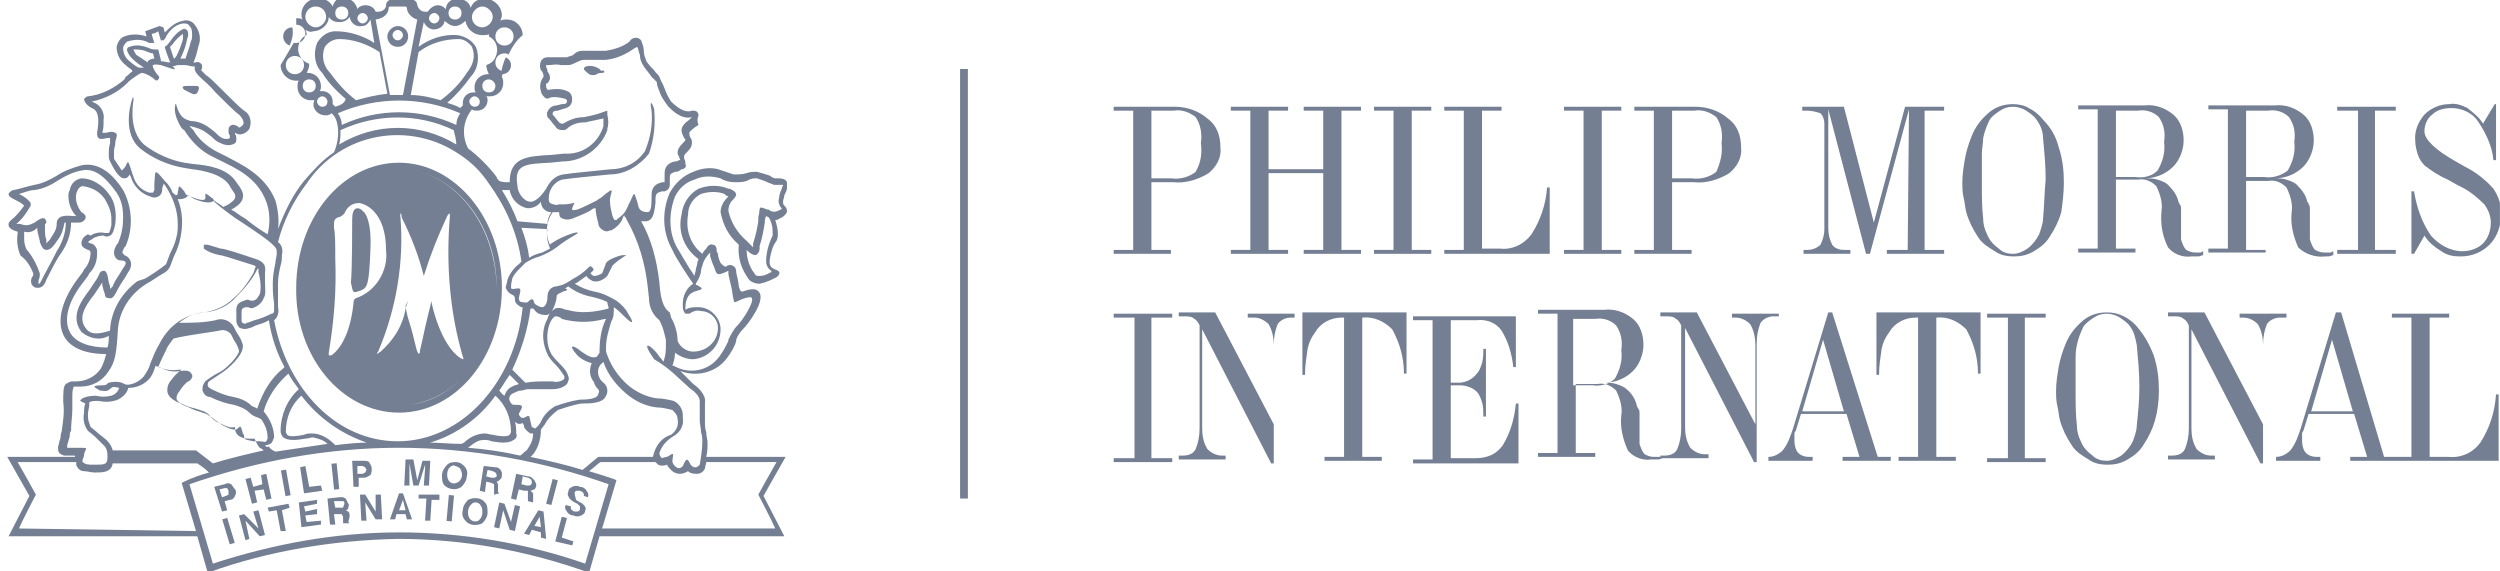 <?xml version="1.0" encoding="UTF-8"?>
<svg xmlns="http://www.w3.org/2000/svg" width="175" height="40" viewBox="0 0 175 40" fill="none">
  <g clip-path="url(#clip0_319_14429)">
    <path d="M67.752 4.829H67.205V34.898H67.752V4.829Z" fill="#747F94"></path>
    <path d="M85.429 10.296C85.429 9.476 85.155 8.747 84.517 8.292C83.88 7.745 83.059 7.472 82.24 7.472H77.957V7.745H79.324V17.494H77.957V17.768H81.966V17.494H80.599V12.756H82.148C82.968 12.848 83.88 12.574 84.609 12.119C85.155 11.663 85.52 11.025 85.429 10.296ZM83.697 12.027C83.242 12.392 82.604 12.574 81.966 12.483H80.599V7.745H82.148C82.695 7.654 83.242 7.836 83.697 8.201C84.062 8.747 84.153 9.385 84.062 10.023C84.153 10.752 84.062 11.39 83.697 12.027Z" fill="#747F94"></path>
    <path d="M90.166 17.494H88.8V12.119H92.626V17.494H91.26V17.768H95.269V17.494H93.902V7.745H95.269V7.472H91.26V7.745H92.626V11.845H88.8V7.745H90.166V7.472H86.157V7.745H87.524V17.494H86.157V17.768H90.166V17.494Z" fill="#747F94"></path>
    <path d="M100.189 17.494H98.822V7.745H100.189V7.472H96.18V7.745H97.546V17.494H96.18V17.768H100.189V17.494Z" fill="#747F94"></path>
    <path d="M108.48 13.121H108.298C108.207 14.305 107.842 15.399 107.204 16.401C106.658 17.13 105.838 17.494 105.018 17.403H103.742V7.745H105.109V7.472H101.1V7.745H102.466V17.494H101.1V17.768H108.48V13.121Z" fill="#747F94"></path>
    <path d="M113.492 17.494H112.125V7.745H113.492V7.472H109.482V7.745H110.849V17.494H109.482V17.768H113.492V17.494Z" fill="#747F94"></path>
    <path d="M118.412 17.494H117.046V12.756H118.595C119.415 12.848 120.326 12.574 121.055 12.119C121.601 11.663 121.966 11.025 121.875 10.296C121.875 9.476 121.601 8.747 120.964 8.292C120.326 7.745 119.506 7.472 118.686 7.472H114.403V7.745H115.77V17.494H114.403V17.768H118.412V17.494ZM117.046 7.745H118.595C119.141 7.654 119.688 7.836 120.144 8.201C120.508 8.747 120.599 9.385 120.508 10.023C120.599 10.752 120.417 11.39 120.144 12.027C119.688 12.392 119.05 12.574 118.412 12.483H117.046V7.745Z" fill="#747F94"></path>
    <path d="M129.529 17.494H129.073C128.8 17.494 128.435 17.403 128.253 17.13C128.071 16.765 127.98 16.401 127.98 15.945V7.654L130.622 17.768H130.895L133.629 7.654L133.538 17.494H132.08V17.768H136.089V17.494H134.722V7.745H136.089V7.472H133.355L131.169 15.581L129.073 7.472H126.157V7.745H126.522C126.795 7.745 127.16 7.836 127.433 7.927C127.615 8.109 127.706 8.383 127.706 8.656V16.037C127.706 16.401 127.615 16.765 127.433 17.13C127.16 17.403 126.795 17.494 126.522 17.494H126.248V17.768H129.529V17.494Z" fill="#747F94"></path>
    <path d="M144.471 12.756C144.471 11.936 144.38 11.116 144.107 10.296C143.925 9.567 143.56 8.929 143.013 8.383C142.74 8.018 142.376 7.745 142.011 7.563C141.738 7.38 141.282 7.289 140.918 7.289C140.28 7.289 139.733 7.472 139.278 7.836C138.731 8.292 138.275 8.838 138.002 9.567C137.82 10.023 137.638 10.569 137.546 11.116C137.455 11.663 137.364 12.21 137.364 12.756C137.364 13.121 137.364 13.485 137.455 13.85C137.546 14.214 137.546 14.488 137.638 14.852C137.82 15.49 138.093 16.037 138.458 16.583C138.731 17.039 139.187 17.312 139.642 17.585C140.007 17.859 140.462 17.95 141.009 17.95C141.464 17.95 141.92 17.859 142.376 17.585C142.831 17.312 143.196 17.039 143.469 16.583C143.833 16.037 144.107 15.49 144.289 14.852C144.38 14.214 144.471 13.485 144.471 12.756ZM143.013 15.307C143.013 15.672 142.831 16.128 142.74 16.401C142.558 16.765 142.285 17.13 141.92 17.403C141.647 17.585 141.282 17.768 140.918 17.768C140.553 17.768 140.189 17.677 139.916 17.403C139.551 17.13 139.278 16.857 139.095 16.401C138.913 16.037 138.822 15.672 138.822 15.307C138.731 14.488 138.731 13.759 138.731 12.938V12.574C138.731 11.845 138.731 11.298 138.731 10.752C138.731 10.387 138.822 10.023 138.822 9.658C138.913 9.203 139.095 8.747 139.278 8.383C139.46 8.109 139.733 7.927 140.007 7.745C140.28 7.563 140.553 7.472 140.918 7.472C141.191 7.472 141.556 7.563 141.829 7.745C142.102 7.927 142.376 8.109 142.558 8.383C142.831 8.747 143.013 9.203 143.013 9.658C143.105 10.661 143.196 11.572 143.196 12.574C143.105 13.485 143.105 14.396 143.013 15.307Z" fill="#747F94"></path>
    <path d="M151.761 17.312C152.125 17.768 152.763 18.041 153.401 17.95H153.674H153.856C154.039 17.95 154.13 17.859 154.221 17.859V17.585L154.039 17.677H153.947H153.765H153.674C153.401 17.677 153.218 17.585 153.036 17.494C152.854 17.312 152.763 17.039 152.672 16.765V16.583V16.401C152.672 16.31 152.672 16.219 152.672 16.128V15.399C152.672 15.125 152.672 14.943 152.672 14.67C152.672 14.488 152.672 14.396 152.581 14.305L152.49 14.123C152.398 13.668 152.125 13.303 151.761 12.939C151.578 12.756 151.305 12.665 151.032 12.574C150.758 12.483 150.485 12.483 150.121 12.483C150.849 12.483 151.578 12.21 152.125 11.663C152.581 11.207 152.854 10.478 152.854 9.841C152.854 9.203 152.672 8.474 152.125 8.018C151.578 7.563 150.849 7.289 150.121 7.38H145.474V7.654H146.84V17.403H145.474V17.677H149.483V17.403H148.116V12.574H149.665C150.121 12.483 150.576 12.665 150.941 13.03C151.214 13.576 151.396 14.214 151.305 14.761C151.214 15.763 151.396 16.583 151.761 17.312ZM149.483 12.392H148.116V7.745H149.665C150.212 7.654 150.758 7.836 151.123 8.201C151.487 8.747 151.578 9.294 151.487 9.932C151.578 10.661 151.396 11.299 151.032 11.936C150.667 12.301 150.121 12.483 149.483 12.392Z" fill="#747F94"></path>
    <path d="M158.594 17.494H157.227V12.665H158.776C159.232 12.574 159.687 12.756 160.052 13.121C160.325 13.668 160.508 14.305 160.416 14.852C160.325 15.672 160.508 16.492 160.872 17.312C161.328 17.768 162.056 18.041 162.785 17.95H162.968C163.15 17.95 163.241 17.859 163.332 17.859V17.585L163.15 17.677H163.059H162.877H162.694C162.421 17.677 162.239 17.585 162.056 17.494C161.874 17.312 161.783 17.039 161.692 16.765V16.583V16.401C161.692 16.31 161.692 16.219 161.692 16.128V15.399C161.692 15.125 161.692 14.852 161.692 14.67C161.692 14.488 161.692 14.396 161.601 14.305C161.601 14.214 161.601 14.214 161.51 14.123C161.419 13.668 161.145 13.303 160.781 12.939C160.599 12.756 160.325 12.665 160.052 12.574C159.779 12.483 159.505 12.483 159.232 12.483C159.961 12.483 160.69 12.21 161.236 11.663C161.692 11.207 161.965 10.478 161.965 9.841C161.965 9.203 161.783 8.474 161.236 8.018C160.69 7.563 159.961 7.289 159.232 7.38H154.585V7.654H155.952V17.403H154.585V17.677H158.594V17.494ZM157.227 7.745H158.776C159.323 7.654 159.87 7.836 160.234 8.201C160.599 8.747 160.69 9.294 160.599 9.932C160.69 10.661 160.508 11.299 160.143 11.936C159.687 12.301 159.05 12.483 158.503 12.392H157.227V7.745Z" fill="#747F94"></path>
    <path d="M167.706 17.494H166.248V7.745H167.706V7.472H163.605V7.745H165.063V17.494H163.605V17.768H167.706V17.494Z" fill="#747F94"></path>
    <path d="M169.711 16.492C169.984 16.948 170.44 17.312 170.895 17.585C171.26 17.859 171.716 17.95 172.171 17.95H172.262C172.991 17.95 173.72 17.677 174.267 17.13C174.813 16.583 175.087 15.763 175.087 14.943C175.087 14.305 174.905 13.759 174.54 13.212C173.993 12.574 173.265 12.027 172.536 11.663L171.898 11.299C170.44 10.478 169.711 9.75 169.711 9.203C169.711 8.747 169.893 8.292 170.258 8.018C170.622 7.654 171.169 7.563 171.624 7.563C172.353 7.563 173.082 7.927 173.447 8.474C173.993 9.294 174.449 10.205 174.54 11.207H174.722V7.289H174.631L173.811 8.656C173.538 8.201 173.173 7.927 172.718 7.563C172.353 7.38 171.898 7.198 171.442 7.289C170.804 7.289 170.167 7.563 169.711 8.018C169.255 8.565 168.982 9.203 169.073 9.932C169.073 10.205 169.164 10.57 169.255 10.843C169.347 11.116 169.529 11.39 169.711 11.572C170.167 11.936 170.713 12.301 171.351 12.574C171.807 12.848 172.171 13.03 172.353 13.121C172.9 13.394 173.447 13.85 173.902 14.305C174.176 14.67 174.358 15.125 174.358 15.581C174.358 16.128 174.176 16.674 173.811 17.039C173.447 17.403 172.9 17.585 172.353 17.585C171.533 17.585 170.713 17.13 170.167 16.492C169.529 15.581 169.164 14.488 168.982 13.394H168.8V17.768H168.982L169.711 16.492Z" fill="#747F94"></path>
    <path d="M77.957 22.232H79.415V32.073H77.957V32.346H82.057V32.073H80.599V22.232H82.057V21.959H77.957V22.232Z" fill="#747F94"></path>
    <path d="M87.524 22.232H87.797C88.162 22.232 88.526 22.415 88.8 22.688C89.073 23.143 89.164 23.69 89.164 24.146V29.704L85.064 21.868H82.513V22.141H82.877C83.15 22.141 83.424 22.141 83.606 22.323C83.788 22.415 83.879 22.597 83.971 22.779V29.977C83.971 30.524 83.879 30.98 83.697 31.435C83.515 31.8 83.15 31.891 82.786 31.891H82.513V32.164H85.793V31.891H85.519C85.155 31.891 84.791 31.709 84.517 31.435C84.244 30.98 84.153 30.524 84.153 29.977V23.052L88.982 32.437H89.164V24.146C89.164 23.599 89.255 23.143 89.438 22.688C89.62 22.415 89.984 22.232 90.349 22.232H90.622V21.959H87.342V22.232H87.524Z" fill="#747F94"></path>
    <path d="M91.168 26.241H91.35C91.35 25.604 91.441 25.057 91.532 24.419C91.624 23.964 91.806 23.599 92.079 23.235C92.444 22.597 93.172 22.232 93.901 22.232H93.993H94.084V31.982H92.717V32.255H96.726V31.982H95.359V22.232C96.179 22.141 96.908 22.506 97.455 23.052C98.002 24.055 98.275 25.057 98.275 26.15H98.457V21.868H91.168V26.241Z" fill="#747F94"></path>
    <path d="M105.2 31.162C104.745 31.8 104.107 32.073 103.287 32.073H101.555V26.971H102.193C102.649 26.971 103.104 27.153 103.378 27.426C103.56 27.608 103.651 27.882 103.742 28.155C103.833 28.428 103.833 28.793 103.833 29.157H104.016V24.419H103.833C103.833 24.784 103.833 25.057 103.742 25.422C103.651 25.695 103.56 25.968 103.378 26.151C103.104 26.515 102.649 26.788 102.102 26.788H101.555V22.415H103.378C104.016 22.324 104.745 22.597 105.109 23.144C105.565 23.873 105.838 24.784 105.929 25.695H106.111V22.141H98.913V22.415H100.28V32.164H98.913V32.438H106.294V28.246H106.111C106.02 29.248 105.747 30.251 105.2 31.162Z" fill="#747F94"></path>
    <path d="M124.517 22.232V21.959H121.236V22.232H121.51C121.874 22.232 122.239 22.415 122.512 22.688C122.785 23.143 122.877 23.69 122.877 24.146V29.704L118.776 21.868H116.225V22.141H116.59C116.863 22.141 117.136 22.141 117.318 22.323C117.501 22.415 117.592 22.597 117.683 22.779V29.977C117.683 30.524 117.592 30.98 117.41 31.435C117.227 31.8 116.863 31.891 116.498 31.891H116.225V31.982H116.134H116.043H115.861H115.769C115.496 31.982 115.314 31.891 115.132 31.8C114.949 31.617 114.858 31.344 114.767 31.071V30.888V30.706C114.767 30.615 114.767 30.524 114.767 30.433V29.704C114.767 29.43 114.767 29.248 114.767 28.975C114.767 28.793 114.767 28.702 114.676 28.61L114.585 28.428C114.494 27.973 114.221 27.517 113.856 27.244C113.674 27.061 113.4 26.97 113.127 26.879C112.854 26.788 112.58 26.788 112.307 26.788C113.036 26.788 113.765 26.515 114.312 25.968C114.767 25.513 115.041 24.784 115.041 24.146C115.041 23.508 114.858 22.779 114.312 22.323C113.765 21.868 113.036 21.595 112.307 21.686H107.66V21.959H109.027V31.709H107.66V31.982H111.669V31.709H110.303V26.879H111.851C112.307 26.788 112.763 26.97 113.127 27.335C113.4 27.882 113.583 28.519 113.492 29.066C113.4 29.886 113.583 30.706 113.947 31.526C114.312 31.982 114.949 32.255 115.587 32.164H115.861H116.043C116.225 32.164 116.316 32.073 116.407 32.073H119.596V31.8H119.323C118.959 31.8 118.594 31.617 118.321 31.344C118.047 30.888 117.956 30.433 117.956 29.886V22.961L122.785 32.346H122.968V24.055C122.968 23.508 123.059 23.052 123.241 22.597C123.423 22.323 123.788 22.141 124.152 22.141H124.517V22.232ZM111.487 26.97H110.12V22.323H111.669C112.216 22.232 112.763 22.415 113.127 22.779C113.492 23.326 113.583 23.872 113.492 24.51C113.583 25.239 113.4 25.877 113.036 26.515C112.672 26.879 112.034 27.061 111.487 26.97Z" fill="#747F94"></path>
    <path d="M128.253 21.868H127.979L125.519 29.977C125.337 30.524 125.155 31.071 124.79 31.526C124.517 31.8 124.153 31.982 123.788 31.982V32.255H126.886V31.982H126.613C126.339 31.982 126.066 31.891 125.884 31.709C125.702 31.526 125.61 31.162 125.61 30.888V30.524C125.61 30.433 125.61 30.342 125.61 30.342C125.61 30.342 125.61 30.251 125.702 30.16L126.066 28.975H129.255L130.166 31.982H128.982V32.255H132.353V31.982H131.442L128.253 21.868ZM126.157 28.793L127.615 23.781L129.073 28.793H126.157Z" fill="#747F94"></path>
    <path d="M131.351 26.241H131.533C131.533 25.604 131.624 25.057 131.715 24.419C131.806 23.964 131.988 23.599 132.262 23.235C132.626 22.597 133.355 22.232 134.084 22.232H134.175H134.266V31.982H132.9V32.255H136.909V31.982H135.542V22.232C136.362 22.141 137.091 22.506 137.638 23.052C138.184 24.055 138.458 25.057 138.458 26.15H138.64V21.868H131.351V26.241Z" fill="#747F94"></path>
    <path d="M139.096 22.232H140.554V32.073H139.096V32.346H143.196V32.073H141.738V22.232H143.196V21.959H139.096V22.232Z" fill="#747F94"></path>
    <path d="M149.665 22.961C149.392 22.597 149.027 22.323 148.663 22.141C148.298 21.959 147.934 21.868 147.478 21.868C146.841 21.868 146.294 22.05 145.838 22.415C145.292 22.87 144.836 23.417 144.563 24.146C144.38 24.601 144.198 25.148 144.107 25.695C144.016 26.241 143.925 26.788 143.925 27.335C143.925 27.699 143.925 28.064 144.016 28.428C144.107 28.793 144.107 29.066 144.198 29.431C144.38 30.068 144.654 30.615 145.018 31.162C145.292 31.617 145.747 31.891 146.203 32.164C146.567 32.437 147.023 32.529 147.569 32.529C148.025 32.529 148.481 32.437 148.936 32.164C149.392 31.891 149.756 31.617 150.03 31.162C150.394 30.615 150.667 30.068 150.85 29.431C151.032 28.793 151.123 28.064 151.123 27.335C151.123 26.515 151.032 25.695 150.759 24.875C150.485 24.146 150.121 23.508 149.665 22.961ZM149.574 29.795C149.574 30.16 149.392 30.615 149.301 30.888C149.118 31.253 148.845 31.617 148.481 31.891C148.207 32.073 147.843 32.255 147.478 32.255C147.114 32.255 146.749 32.164 146.476 31.891C146.112 31.617 145.838 31.344 145.656 30.888C145.474 30.524 145.383 30.16 145.383 29.795C145.292 28.975 145.292 28.246 145.292 27.426V27.061C145.292 26.333 145.292 25.786 145.292 25.239C145.292 24.875 145.292 24.51 145.383 24.146C145.474 23.69 145.656 23.235 145.838 22.87C146.02 22.597 146.294 22.415 146.567 22.232C146.841 22.05 147.114 21.959 147.478 21.959C147.752 21.959 148.116 22.05 148.39 22.232C148.663 22.415 148.936 22.597 149.118 22.87C149.392 23.235 149.483 23.69 149.574 24.146C149.665 25.148 149.756 26.059 149.756 27.061C149.756 28.064 149.665 28.884 149.574 29.795Z" fill="#747F94"></path>
    <path d="M160.052 22.232V21.959H156.772V22.232H157.045C157.41 22.232 157.774 22.415 158.048 22.688C158.321 23.143 158.412 23.69 158.412 24.146V29.704L154.312 21.868H151.761V22.141H152.125C152.399 22.141 152.672 22.141 152.854 22.323C153.036 22.415 153.127 22.597 153.219 22.779V29.977C153.219 30.524 153.127 30.98 152.945 31.435C152.763 31.8 152.399 31.891 152.034 31.891H151.761V32.164H155.041V31.891H154.768C154.403 31.891 154.039 31.709 153.765 31.435C153.492 30.98 153.401 30.524 153.401 29.977V23.052L158.23 32.437H158.412V24.146C158.412 23.599 158.503 23.143 158.686 22.688C158.868 22.415 159.232 22.232 159.597 22.232H160.052Z" fill="#747F94"></path>
    <path d="M173.628 30.98C173.082 31.709 172.262 32.073 171.351 31.982H170.075V22.232H171.442V21.959H167.433V22.232H168.799V31.982H167.433H166.886L163.879 21.868H163.515L161.054 29.977C160.872 30.524 160.69 31.071 160.326 31.526C160.052 31.8 159.688 31.982 159.323 31.982V32.255H162.421V31.982H162.148C161.874 31.982 161.601 31.891 161.419 31.709C161.237 31.526 161.146 31.162 161.146 30.888V30.524C161.146 30.433 161.146 30.342 161.146 30.342C161.146 30.342 161.146 30.251 161.237 30.16L161.601 28.975H164.79L165.701 31.982H164.517V32.255H167.888H174.904V27.608H174.722C174.631 28.884 174.266 29.977 173.628 30.98ZM161.783 28.793L163.241 23.781L164.699 28.793H161.783Z" fill="#747F94"></path>
    <path d="M24.745 20.41C24.836 20.501 25.018 20.41 25.291 20.319C25.747 20.137 25.838 19.772 25.929 17.494C26.02 15.672 25.656 14.943 25.383 14.761C25.291 14.67 25.2 14.579 25.018 14.579C24.745 14.579 24.654 14.943 24.654 15.307C24.654 15.672 24.654 19.043 24.562 19.772C24.654 20.137 24.654 20.319 24.745 20.41Z" fill="#747F94"></path>
    <path d="M15.906 36.252L15.557 36.357L16.082 38.102L16.431 37.996L15.906 36.252Z" fill="#747F94"></path>
    <path d="M17.729 35.809L18.093 36.993L17.091 35.991L16.727 36.082L17.182 37.813L17.456 37.722L17.182 36.447L18.184 37.54L18.549 37.449L18.093 35.718L17.729 35.809Z" fill="#747F94"></path>
    <path d="M20.189 35.262L18.731 35.535L18.823 35.809L19.369 35.718L19.643 37.175H20.007L19.734 35.718L20.28 35.535L20.189 35.262Z" fill="#747F94"></path>
    <path d="M21.465 36.538L21.373 36.082L22.194 35.991V35.627L21.373 35.809L21.282 35.444L22.194 35.262V34.989L20.918 35.171L21.1 36.902L22.467 36.72V36.447L21.465 36.538Z" fill="#747F94"></path>
    <path d="M24.472 36.173V36.082C24.472 35.991 24.472 35.9 24.381 35.809L24.198 35.718C24.29 35.718 24.381 35.626 24.381 35.535C24.381 35.444 24.472 35.353 24.381 35.262L24.29 35.08L24.198 34.898L24.016 34.806C23.925 34.806 23.834 34.806 23.743 34.806L22.923 34.898L23.105 36.72H23.47L23.378 35.991H23.743H23.925L24.016 36.173V36.355V36.538V36.629H24.472L24.381 36.538L24.472 36.173ZM24.016 35.535H23.834H23.47L23.378 35.08H23.834H24.016C24.107 35.08 24.107 35.171 24.107 35.262C24.107 35.353 24.016 35.444 24.016 35.535Z" fill="#747F94"></path>
    <path d="M26.294 34.624V35.809L25.565 34.624H25.2L25.291 36.447H25.656L25.565 35.171L26.294 36.355H26.749L26.658 34.624H26.294Z" fill="#747F94"></path>
    <path d="M27.934 34.533L27.296 36.355H27.66L27.752 35.991H28.389L28.48 36.355H28.845L28.207 34.533H27.934ZM27.934 35.718L28.207 34.989L28.389 35.718H27.934Z" fill="#747F94"></path>
    <path d="M29.301 34.898H29.848L29.756 36.447H30.121L30.212 34.989H30.759V34.624H29.301V34.898Z" fill="#747F94"></path>
    <path d="M31.42 34.65L31.256 36.465L31.619 36.498L31.783 34.683L31.42 34.65Z" fill="#747F94"></path>
    <path d="M33.947 35.171C33.674 34.806 33.127 34.806 32.763 34.989C32.58 35.171 32.398 35.444 32.398 35.718C32.307 35.991 32.398 36.264 32.58 36.447C32.854 36.811 33.4 36.811 33.765 36.629C33.947 36.447 34.129 36.173 34.129 35.9C34.129 35.626 34.129 35.353 33.947 35.171ZM33.765 35.9C33.765 36.082 33.674 36.264 33.583 36.355L33.491 36.447C33.309 36.538 33.036 36.538 32.854 36.264C32.763 36.082 32.763 35.991 32.763 35.809C32.763 35.626 32.854 35.444 32.945 35.353L33.036 35.262C33.218 35.08 33.583 35.171 33.674 35.444C33.765 35.535 33.765 35.718 33.765 35.9Z" fill="#747F94"></path>
    <path d="M35.77 36.538L35.314 35.262L34.949 35.171L34.585 36.902L34.949 36.993L35.223 35.718L35.678 37.084L36.043 37.175L36.407 35.444L36.043 35.353L35.77 36.538Z" fill="#747F94"></path>
    <path d="M37.683 35.718L36.681 37.358L37.045 37.449L37.227 37.084L37.865 37.267V37.631L38.23 37.722L38.047 35.809L37.683 35.718ZM37.41 36.811L37.774 36.173L37.865 36.902L37.41 36.811Z" fill="#747F94"></path>
    <path d="M39.688 36.264L39.324 36.173L38.868 37.904L40.053 38.178L40.144 37.904L39.324 37.631L39.688 36.264Z" fill="#747F94"></path>
    <path d="M16.18 33.895C15.997 33.804 15.906 33.804 15.724 33.895L14.995 34.078L15.542 35.809L15.906 35.718L15.724 35.08L16.088 34.989C16.271 34.989 16.362 34.898 16.453 34.715C16.544 34.533 16.544 34.351 16.453 34.26C16.362 34.169 16.271 33.986 16.18 33.895ZM15.997 34.624L15.815 34.715L15.542 34.806L15.36 34.26L15.724 34.169H15.906L15.997 34.351V34.624Z" fill="#747F94"></path>
    <path d="M18.64 33.166L18.275 33.258L18.366 33.895L17.728 34.078L17.546 33.44L17.182 33.531L17.637 35.262L18.002 35.171L17.82 34.351L18.457 34.26L18.64 34.989L19.004 34.898L18.64 33.166Z" fill="#747F94"></path>
    <path d="M20.023 32.872L19.664 32.936L19.987 34.73L20.345 34.665L20.023 32.872Z" fill="#747F94"></path>
    <path d="M21.647 34.078L21.373 32.62L21.009 32.711L21.282 34.533L22.558 34.351L22.467 33.986L21.647 34.078Z" fill="#747F94"></path>
    <path d="M23.564 32.426L23.201 32.463L23.385 34.276L23.748 34.239L23.564 32.426Z" fill="#747F94"></path>
    <path d="M25.473 33.44C25.656 33.44 25.747 33.349 25.929 33.257C26.02 33.075 26.02 32.984 26.02 32.802C26.02 32.62 25.929 32.529 25.838 32.346C25.747 32.255 25.564 32.255 25.382 32.255H24.653L24.744 34.077H25.109V33.44H25.473ZM25.018 32.62H25.382L25.564 32.711L25.656 32.893L25.564 33.075L25.382 33.166H25.018V32.62Z" fill="#747F94"></path>
    <path d="M28.662 32.802V32.62V32.437L28.936 33.986H29.3L29.756 32.529V32.62V32.802L29.665 33.986H30.029L30.12 32.255H29.573L29.209 33.622L28.936 32.164H28.389L28.298 33.986H28.662V32.802Z" fill="#747F94"></path>
    <path d="M32.489 32.62C32.307 32.438 32.125 32.346 31.943 32.346C31.761 32.346 31.487 32.346 31.305 32.529C31.123 32.711 30.94 32.984 30.94 33.258C30.94 33.531 30.94 33.804 31.123 33.986C31.396 34.26 31.943 34.351 32.307 34.078C32.489 33.895 32.672 33.622 32.672 33.349C32.763 33.075 32.672 32.802 32.489 32.62ZM32.125 33.713C31.852 33.895 31.578 33.895 31.396 33.622C31.305 33.44 31.305 33.349 31.305 33.166C31.305 32.984 31.396 32.802 31.487 32.711C31.578 32.62 31.761 32.529 31.852 32.62C31.943 32.62 32.125 32.711 32.216 32.802C32.398 33.166 32.398 33.44 32.125 33.713Z" fill="#747F94"></path>
    <path d="M34.95 34.533L34.859 34.442V34.26V34.169C34.859 34.078 34.859 33.986 34.859 33.895L34.767 33.713C34.859 33.713 34.95 33.622 35.041 33.531C35.132 33.44 35.132 33.349 35.132 33.257V33.075L35.041 32.893L34.95 32.802C34.859 32.711 34.767 32.711 34.676 32.711L33.856 32.62L33.583 34.351L33.947 34.442L34.039 33.713L34.403 33.804L34.585 33.895V34.169V34.351V34.533V34.624L34.95 34.533ZM34.585 33.44H34.403L34.039 33.349L34.13 32.893L34.494 32.984L34.676 33.075C34.767 33.166 34.767 33.257 34.767 33.349C34.767 33.349 34.676 33.44 34.585 33.44Z" fill="#747F94"></path>
    <path d="M36.954 34.351V34.624V34.807V34.989V35.08L37.319 35.171V35.08V34.898V34.807C37.319 34.715 37.319 34.624 37.319 34.533L37.136 34.351C37.227 34.351 37.319 34.26 37.41 34.26C37.501 34.169 37.592 33.986 37.501 33.804L37.41 33.622L37.227 33.44C37.136 33.349 37.045 33.349 36.954 33.349L36.134 33.166L35.77 34.898L36.134 34.989L36.316 34.26L36.681 34.351H36.954ZM36.59 33.349L36.954 33.44L37.136 33.531C37.227 33.622 37.227 33.713 37.227 33.804C37.227 33.895 37.136 33.986 37.045 33.986H36.863L36.498 33.895L36.59 33.349Z" fill="#747F94"></path>
    <path d="M38.685 33.531L38.23 35.262L38.594 35.353L39.05 33.622L38.685 33.531Z" fill="#747F94"></path>
    <path d="M41.145 34.806C41.236 34.624 41.145 34.442 41.054 34.351C40.963 34.169 40.781 34.078 40.599 34.078C40.416 33.986 40.234 33.986 40.052 34.078C39.87 34.169 39.779 34.26 39.779 34.442C39.687 34.624 39.779 34.715 39.87 34.898C39.961 34.989 40.052 35.08 40.234 35.171L40.416 35.262L40.599 35.444V35.627C40.599 35.718 40.508 35.809 40.416 35.809H40.234C40.143 35.809 40.052 35.718 39.961 35.627V35.444L39.596 35.353C39.505 35.535 39.596 35.718 39.688 35.809C39.779 35.991 39.961 36.082 40.143 36.082C40.325 36.173 40.508 36.173 40.69 36.082C40.872 35.991 40.963 35.9 40.963 35.718C41.054 35.627 40.963 35.444 40.872 35.353C40.781 35.262 40.69 35.171 40.599 35.171L40.325 34.989L40.234 34.624V34.442L40.325 34.351H40.599L40.781 34.442C40.872 34.533 40.872 34.624 40.872 34.715L41.145 34.806Z" fill="#747F94"></path>
    <path d="M27.933 28.884C31.942 28.884 35.132 24.966 35.132 20.137C35.132 15.308 31.851 11.39 27.933 11.39C23.924 11.39 20.735 15.308 20.735 20.137C20.644 24.966 23.924 28.884 27.933 28.884ZM28.571 21.048L28.389 21.595C28.207 22.779 27.569 23.781 26.658 24.602C26.384 24.784 26.384 24.784 26.384 24.784C26.384 24.784 26.384 24.693 26.476 24.602C27.751 21.595 28.298 18.314 28.024 15.125C28.024 15.034 28.024 14.943 28.024 14.943C28.024 14.943 28.116 14.943 28.116 15.125V15.216C28.753 16.492 29.3 17.859 29.665 19.317V19.408V19.317C30.12 17.859 30.667 16.492 31.305 15.125C31.396 14.943 31.487 14.943 31.487 14.943C31.487 14.943 31.487 15.034 31.487 15.125V15.216C31.214 18.497 31.487 21.868 32.398 24.966C32.489 25.148 32.398 25.148 32.398 25.148L32.216 25.057C30.849 24.146 30.211 21.321 30.211 21.139C30.211 21.048 30.211 21.048 30.211 21.048C30.12 21.412 29.756 22.87 29.573 23.781C29.482 24.237 29.391 24.51 29.391 24.602V24.693L29.3 24.784C29.3 24.784 29.3 24.784 29.209 24.602C29.118 24.419 28.936 23.417 28.662 22.597C28.48 22.05 28.389 21.503 28.389 21.412L28.571 21.048ZM27.933 11.845C31.669 11.845 34.767 15.581 34.767 20.137C34.767 24.419 32.034 27.973 28.662 28.337C32.125 27.882 34.767 24.419 34.767 20.137C34.676 15.581 31.669 11.845 27.933 11.845C27.66 11.845 27.478 11.845 27.204 11.845C27.387 11.936 27.66 11.845 27.933 11.845ZM23.195 24.875H23.013V24.784V24.693C23.378 22.506 23.56 20.319 23.469 18.132C23.469 17.13 23.469 16.31 23.378 15.945C23.378 15.854 23.378 15.763 23.378 15.672C23.378 15.399 23.469 15.308 23.651 15.216C23.833 15.216 24.015 15.034 24.107 14.943C24.289 14.488 24.653 14.214 25.109 14.214C25.473 14.214 27.022 14.761 27.022 17.494C27.204 18.952 26.293 20.41 24.927 20.866C24.744 20.957 24.744 21.139 24.744 21.23C24.471 23.873 23.469 24.693 23.195 24.875Z" fill="#747F94"></path>
    <path d="M27.842 3.28C28.298 3.28 28.571 2.916 28.571 2.551C28.571 2.096 28.207 1.823 27.842 1.823C27.478 1.823 27.113 2.187 27.113 2.551C27.113 2.916 27.387 3.28 27.842 3.28ZM27.478 2.46C27.478 2.278 27.66 2.096 27.842 2.096C28.024 2.096 28.207 2.278 28.207 2.46C28.207 2.643 28.024 2.825 27.842 2.825C27.66 2.825 27.478 2.643 27.478 2.46Z" fill="#747F94"></path>
    <path d="M20.462 1.914C20.098 1.914 19.824 2.187 19.824 2.551C19.824 2.825 20.006 3.098 20.28 3.189C20.462 2.734 20.553 2.369 20.462 1.914Z" fill="#747F94"></path>
    <path d="M54.358 12.483H54.266C54.175 12.483 53.993 12.392 53.902 12.301C53.629 12.21 53.355 12.119 52.991 12.027C52.717 12.027 52.535 12.027 52.262 12.119C51.988 12.21 51.715 12.21 51.351 12.21C51.077 12.119 50.804 12.027 50.531 11.936C49.893 11.663 49.164 11.754 48.526 12.027C47.797 12.301 47.25 12.848 46.886 13.485C46.339 14.761 46.339 16.219 47.068 17.494C47.25 17.95 48.071 19.226 48.526 19.863C48.071 20.137 47.797 20.683 47.797 21.23C47.797 21.321 47.797 21.412 47.797 21.503C47.797 21.686 47.888 21.868 47.979 21.959C48.07 21.959 48.162 21.959 48.253 21.959C48.526 21.777 48.799 21.686 49.073 21.777C49.711 21.777 50.257 22.324 50.257 22.961C50.257 23.781 49.619 24.51 48.708 24.602C48.162 24.693 47.615 24.328 47.433 23.872C47.433 23.326 47.25 22.688 46.977 22.232L46.886 21.868C46.613 21.686 46.248 21.321 46.157 19.772C45.975 18.223 45.61 16.765 44.881 15.49C44.972 15.49 45.064 15.49 45.246 15.49C45.792 15.399 45.792 14.761 45.884 14.214V13.941C45.884 13.485 46.066 13.485 46.339 13.394H46.522C46.795 13.303 46.886 13.121 46.886 12.939C46.886 12.848 46.886 12.756 46.886 12.665V12.483V12.392C46.886 12.119 47.068 12.119 47.25 12.027H47.342C47.433 12.027 47.615 11.936 47.706 11.845H47.797C47.979 11.754 48.07 11.663 47.979 11.481C47.979 11.39 47.979 11.207 47.888 11.116V10.934C47.888 10.843 47.979 10.752 48.162 10.57C48.344 10.387 48.435 10.205 48.435 10.023C48.435 9.932 48.435 9.75 48.344 9.658C48.253 9.567 48.253 9.385 48.253 9.294C48.253 9.203 48.526 9.021 48.617 8.929L48.891 8.747C48.799 8.474 48.799 8.292 48.891 8.109C48.891 8.018 48.891 7.927 48.799 7.836C48.708 7.745 48.617 7.745 48.435 7.745C47.979 7.927 47.433 7.563 46.977 7.107C46.795 6.834 46.613 6.469 46.522 6.196C46.43 5.923 46.248 5.649 46.157 5.376C46.066 5.194 45.884 5.103 45.792 4.92C45.61 4.738 45.428 4.556 45.246 4.283C45.155 4.009 45.064 3.827 45.064 3.554C45.064 3.28 44.972 3.098 44.881 2.825C44.79 2.734 44.699 2.642 44.517 2.642C44.335 2.642 44.153 2.734 44.061 2.916C43.606 3.28 42.968 3.463 42.421 3.554H41.875C41.51 3.554 41.054 3.554 40.781 3.554C40.508 3.554 40.326 3.645 40.143 3.827C40.052 3.918 39.87 3.918 39.688 4.009C39.505 4.009 39.414 4.009 39.232 4.009C38.959 4.009 38.685 4.009 38.321 4.009C38.139 4.009 37.957 4.1 37.865 4.283C37.774 4.465 37.774 4.738 37.865 4.92L37.957 5.011C38.048 5.194 38.048 5.285 38.048 5.376C37.774 5.74 37.774 6.105 37.865 6.378C37.865 6.56 38.048 6.743 38.139 6.834C38.23 6.925 38.412 6.925 38.503 6.834C38.868 6.743 39.232 6.834 39.597 6.925L39.688 7.016C39.688 7.198 39.688 7.289 39.323 7.289L38.959 7.381C38.685 7.381 38.412 7.563 38.321 7.836C38.23 7.927 38.321 8.109 38.321 8.201L38.412 8.292C38.594 8.474 38.685 8.656 38.868 8.838C38.959 9.021 39.141 9.112 39.414 9.112C39.597 9.112 39.688 9.021 39.779 8.929C40.143 8.656 40.508 8.565 40.963 8.565C41.419 8.474 41.783 8.383 42.239 8.292V8.383C42.239 8.474 42.239 8.656 42.239 8.747V8.838C41.874 10.023 40.781 10.843 39.505 10.752L38.594 10.843C36.863 10.934 35.679 11.025 35.679 12.756C35.405 12.756 35.132 12.756 34.95 12.665C34.859 12.574 34.767 12.483 34.767 12.392C34.221 11.663 33.492 10.934 32.763 10.387C32.307 9.476 32.398 8.474 33.036 7.654C33.127 7.745 33.31 7.745 33.401 7.745C33.856 7.745 34.13 7.381 34.13 7.016C34.13 6.925 34.13 6.834 34.039 6.743H34.312C34.767 6.743 35.223 6.378 35.223 5.832C35.223 5.649 35.223 5.558 35.132 5.376C35.132 5.285 35.223 5.103 35.223 5.011C34.95 4.92 34.676 4.738 34.676 4.374C34.676 4.009 34.95 3.736 35.314 3.736C35.405 3.736 35.496 3.736 35.587 3.827C35.861 3.28 36.134 2.825 36.59 2.46C36.59 1.914 36.134 1.367 35.496 1.367C35.314 1.367 35.132 1.367 35.041 1.458C35.041 1.367 35.132 1.185 35.132 1.093C35.132 0.456 34.585 -0.091 33.947 -0.091C33.492 -0.091 33.127 0.091 32.945 0.547C32.854 0.182 32.581 0 32.216 -0.091H32.034H31.852C31.487 0 31.214 0.273 31.214 0.638C31.032 0.456 30.849 0.365 30.667 0.365C30.394 0.365 30.121 0.547 29.938 0.82H29.756C29.483 0.82 29.3 0.638 29.209 0.365C29.209 0.091 28.936 -0.091 28.572 -0.091H27.66C27.296 -0.091 27.023 0.091 27.023 0.365C27.023 0.638 26.749 0.82 26.476 0.82H26.294C26.203 0.547 25.929 0.365 25.565 0.365C25.383 0.365 25.109 0.456 25.018 0.638C24.927 0.182 24.471 -0.182 24.016 -0.182C23.651 -0.182 23.378 0.091 23.287 0.456C23.014 -0.091 22.285 -0.273 21.738 0C21.373 0.182 21.1 0.547 21.1 1.002C21.1 1.093 21.1 1.276 21.191 1.367C21.009 1.276 20.918 1.276 20.736 1.276C20.736 1.458 20.736 1.549 20.736 1.731C21.1 1.731 21.373 2.005 21.373 2.369C21.373 2.734 21.1 3.007 20.736 3.007H20.553C20.189 3.645 19.916 4.1 19.642 4.556C19.642 5.103 20.098 5.649 20.736 5.649H20.918C20.827 5.74 20.827 5.923 20.827 6.105C20.827 6.56 21.191 7.016 21.738 7.016H22.011C21.829 7.381 22.011 7.836 22.467 8.018C22.74 8.109 23.014 8.109 23.196 7.927C23.742 8.292 23.834 9.658 23.378 10.661C22.558 11.207 21.92 11.936 21.282 12.665C20.462 13.668 19.916 14.852 19.46 16.037C19.551 15.399 19.46 14.67 19.278 14.032C18.549 12.21 16.818 11.481 15.815 10.934L15.086 10.57C14.449 10.205 13.902 9.75 13.537 9.112L13.264 8.838H13.355C13.72 8.929 14.084 9.021 14.449 9.294L14.813 9.567C14.995 9.75 15.178 9.932 15.451 10.023C15.815 10.205 16.18 10.205 16.453 10.023C16.544 9.932 16.544 9.841 16.544 9.75C16.544 9.658 16.544 9.476 16.453 9.385V9.294L16.635 9.385C16.909 9.476 17.273 9.294 17.455 9.021C17.638 8.565 17.547 8.018 17.091 7.745C16.818 7.563 16.089 6.834 15.451 6.196C14.995 5.74 14.631 5.376 14.449 5.285C14.357 5.194 14.175 5.011 14.084 4.92C14.175 4.738 14.175 4.556 14.084 4.465C13.993 4.374 13.811 4.283 13.72 4.374H13.629H13.537C13.72 4.009 13.811 3.554 13.902 3.189C14.084 2.734 13.993 2.187 13.629 1.731C13.446 1.458 13.082 1.367 12.809 1.458C12.262 1.549 11.897 1.914 11.533 2.278L11.442 1.914L11.168 1.822L10.166 2.187L10.257 2.551C9.711 2.369 9.164 2.369 8.708 2.551C8.435 2.642 8.253 2.916 8.162 3.28C8.162 3.827 8.435 4.283 8.799 4.556C8.982 4.738 9.164 4.829 9.255 4.92V5.011C9.073 5.103 8.982 5.285 8.799 5.376L8.708 5.558C7.979 6.196 7.068 6.652 6.157 6.743C6.066 6.743 5.975 6.834 5.884 6.925C5.884 7.107 6.066 7.381 6.43 7.563C6.886 7.745 6.977 8.292 6.795 9.294C6.795 9.385 6.795 9.567 6.886 9.658C6.977 9.75 7.159 9.75 7.524 9.658H7.615H7.706V9.841V9.932V10.023C7.615 10.296 7.615 10.57 7.615 10.843C7.615 11.025 7.615 11.116 7.706 11.299C7.888 11.663 8.07 12.027 8.344 12.301C8.435 12.392 8.526 12.483 8.708 12.483C8.89 12.483 8.982 12.392 9.073 12.21L9.164 12.392C9.346 13.03 9.893 13.576 10.531 13.759C10.713 13.85 10.895 13.85 11.077 13.759C11.259 13.668 11.351 13.485 11.351 13.303C11.351 13.212 11.351 13.121 11.442 12.939V12.848L11.533 12.939C12.08 13.759 12.444 14.67 12.444 15.672C12.444 15.945 12.444 16.31 12.353 16.583C12.262 17.039 12.08 17.403 11.897 17.768C11.806 18.041 11.715 18.223 11.624 18.497C11.168 18.861 10.622 19.226 10.166 19.499L9.619 19.681C8.526 20.501 7.797 21.686 7.706 23.052V23.144C6.886 23.417 6.339 23.417 6.066 23.052C5.428 22.324 5.884 21.503 6.613 20.592L6.795 20.319L6.977 20.046L7.159 19.772V19.954L7.25 20.319L7.342 20.592C7.342 20.775 7.433 20.866 7.615 20.866C7.706 20.866 7.888 21.048 8.253 20.228C8.344 20.046 8.526 19.772 8.708 19.499L8.982 19.043C9.255 18.679 9.255 18.223 8.89 17.95L8.708 17.859C8.526 17.677 8.526 17.677 8.708 17.312L8.799 17.221C9.346 15.945 9.255 14.488 8.617 13.303C7.979 12.301 6.977 11.299 5.701 11.572C5.064 11.754 4.517 11.936 3.97 12.301C3.515 12.574 2.968 12.848 2.421 12.939C1.966 13.03 1.419 13.212 0.963 13.303C0.872 13.303 0.69 13.394 0.599 13.576C0.599 13.759 0.781 13.85 1.146 14.032C1.328 14.123 1.51 14.214 1.692 14.396C1.419 14.761 1.146 15.125 0.781 15.399C0.69 15.49 0.599 15.581 0.599 15.672V15.763C0.599 15.945 0.872 16.128 1.237 16.219V16.31C1.146 16.857 1.237 17.403 1.419 17.859L1.51 17.95C1.875 18.223 2.148 18.679 2.33 19.134C2.33 19.226 2.33 19.317 2.239 19.408C2.148 19.59 2.148 19.772 2.239 19.954C2.33 20.046 2.421 20.137 2.512 20.137C2.968 20.228 3.15 19.863 3.241 19.59L3.332 19.408C3.515 19.043 3.788 18.497 4.061 18.041L4.244 17.768C4.699 17.13 4.973 16.401 4.973 15.581H5.155C5.246 15.581 5.337 15.581 5.428 15.581H5.519C5.701 15.581 5.884 15.49 5.975 15.308C6.066 15.125 5.884 14.943 5.701 14.852C5.428 14.488 5.246 14.032 5.337 13.576C5.428 13.212 5.61 13.03 5.793 13.03C6.43 13.121 6.977 13.394 7.342 13.941C7.615 14.396 7.797 14.852 7.797 15.308C7.797 15.49 7.797 15.581 7.797 15.763C7.706 16.219 7.615 16.31 7.615 16.31H7.524H7.342C6.977 16.219 6.613 16.31 6.339 16.492L6.157 16.401C5.975 16.492 5.701 16.674 5.701 17.039C5.701 17.312 5.975 17.403 6.157 17.494C6.248 17.494 6.339 17.585 6.339 17.677C6.339 18.132 6.157 18.588 5.884 18.861L5.793 19.043L5.519 19.408C4.335 20.957 3.97 22.415 4.426 23.417C4.699 24.055 5.519 24.784 7.433 24.784C7.342 25.148 7.25 25.422 7.068 25.786C6.704 26.333 6.066 26.697 5.337 26.697H5.155H5.064C4.881 26.697 4.79 26.788 4.608 26.879C4.426 27.062 4.426 27.426 4.426 28.155C4.517 28.793 4.426 29.431 4.335 30.068C4.335 30.251 4.244 30.342 4.244 30.524C4.244 30.615 4.244 30.706 4.152 30.889C4.152 31.071 4.061 31.162 4.061 31.344C4.061 31.435 4.061 31.617 4.152 31.709C4.244 31.8 4.426 31.891 4.517 31.891H4.973C5.064 31.891 5.155 31.891 5.246 31.891V31.982H0.508L2.057 34.715C1.966 34.898 0.599 37.54 0.599 37.54H13.811L14.54 40.091C18.822 38.542 23.378 37.813 27.843 37.722C32.398 37.722 36.954 38.542 41.237 40.091L41.966 37.54H54.904C54.904 37.54 53.537 34.898 53.446 34.715C53.537 34.533 54.995 31.982 54.995 31.982H49.437C49.528 31.617 49.528 31.253 49.528 30.98C49.528 30.797 49.437 30.524 49.437 30.251C49.346 29.977 49.346 29.795 49.346 29.522C49.346 29.248 49.346 28.337 49.346 28.155C49.437 27.608 48.799 27.062 48.526 26.879L48.435 26.788C48.162 26.515 47.888 26.242 47.615 25.968C48.799 26.424 50.166 26.059 50.895 25.057C51.168 24.693 51.442 24.237 51.533 23.872V23.781C51.624 23.508 51.806 23.235 52.08 22.961C52.353 22.688 53.537 21.139 53.173 20.501C52.9 20.046 52.262 20.319 51.988 20.41C51.897 20.41 51.806 20.41 51.715 20.046C51.715 19.772 51.533 19.134 51.533 19.043C51.533 18.952 51.533 18.679 51.26 18.588C51.077 18.497 50.895 18.588 50.804 18.679L50.622 18.588L50.44 18.406C50.348 18.223 50.257 17.95 50.257 17.768L50.166 17.585V17.494C50.166 17.312 50.075 17.13 49.893 17.13C49.711 17.039 49.528 17.221 49.437 17.403C49.346 17.494 49.255 17.585 49.164 17.768C48.344 17.13 47.979 16.128 48.162 15.034C48.162 14.396 48.526 13.85 49.073 13.576C49.619 13.394 50.257 13.394 50.713 13.576L50.804 13.668L50.986 13.759L50.895 13.85C50.622 14.123 50.44 14.488 50.44 14.852C50.622 15.763 50.986 16.492 51.715 17.13C51.624 18.041 51.897 18.861 52.444 19.59C52.626 19.772 52.9 19.863 53.173 19.863C53.629 19.772 53.993 19.59 54.358 19.408C54.449 19.317 54.813 19.043 54.266 18.861C53.72 18.679 53.902 18.223 53.902 18.041C53.993 17.585 54.084 17.221 54.358 16.857C54.449 16.674 54.449 16.492 54.449 16.31C54.449 16.037 54.358 15.672 54.266 15.399C54.358 15.399 54.449 15.399 54.54 15.308C54.813 15.216 54.995 15.034 55.086 14.852V14.761C55.086 14.579 54.995 14.488 54.904 14.396C54.813 14.305 54.813 14.214 54.813 14.123C54.813 13.941 54.904 13.85 54.904 13.668C54.995 13.485 55.086 13.303 55.086 13.212V12.756C54.995 12.483 54.631 12.483 54.358 12.483ZM38.503 11.39L39.414 11.299C40.781 11.299 42.057 10.387 42.512 9.112V9.021C42.603 8.747 42.603 8.383 42.512 8.018V7.745L42.239 7.836C41.783 8.018 41.328 8.109 40.872 8.201C40.326 8.201 39.87 8.383 39.414 8.656H39.323C39.323 8.656 39.232 8.656 39.141 8.565C38.959 8.383 38.868 8.201 38.685 8.018V7.927C38.685 7.836 38.777 7.745 39.05 7.745L39.323 7.654C39.688 7.563 40.052 7.472 40.052 6.925C40.052 6.743 39.961 6.56 39.87 6.469C39.414 6.196 38.959 6.196 38.412 6.287H38.321L38.23 6.105V5.923C38.23 5.832 38.23 5.832 38.321 5.832C38.412 5.74 38.503 5.558 38.503 5.467C38.503 5.285 38.412 5.103 38.321 5.011V4.92C38.321 4.829 38.23 4.738 38.23 4.647V4.556H38.412C38.685 4.556 38.959 4.465 39.232 4.556C39.414 4.556 39.597 4.556 39.779 4.556C39.961 4.556 40.143 4.465 40.326 4.374C40.508 4.283 40.69 4.191 40.872 4.191C41.054 4.191 41.51 4.191 41.875 4.191H42.421C43.15 4.1 43.788 3.827 44.426 3.371L44.608 3.28C44.699 3.463 44.699 3.645 44.79 3.827C44.79 4.1 44.881 4.374 45.064 4.647C45.246 4.92 45.428 5.103 45.61 5.376C45.701 5.467 45.884 5.649 45.975 5.74C45.975 5.923 46.066 6.196 46.157 6.378C46.248 6.743 46.522 7.107 46.795 7.472C47.068 7.745 47.706 8.383 48.435 8.201L48.253 8.383C47.979 8.565 47.706 8.838 47.706 9.112C47.706 9.294 47.797 9.476 47.888 9.658L47.979 9.75C47.979 9.841 47.888 9.932 47.797 10.023C47.524 10.296 47.433 10.479 47.433 10.661C47.433 10.752 47.433 10.843 47.524 10.934C47.524 11.025 47.615 11.116 47.615 11.207H47.524C47.433 11.299 47.342 11.299 47.25 11.299C46.795 11.39 46.522 11.663 46.522 12.119V12.21V12.392C46.522 12.483 46.522 12.574 46.522 12.665V12.756H46.43H46.339C46.066 12.848 45.61 12.939 45.61 13.668V13.941C45.61 14.579 45.519 14.852 45.337 14.852C45.064 14.852 44.79 14.761 44.699 14.488L44.608 14.123C44.335 13.303 44.426 13.485 44.061 14.214C43.97 14.305 43.97 14.488 43.879 14.579C43.788 14.852 43.515 15.125 43.241 15.308L43.15 15.399H43.059C42.968 15.399 42.968 15.308 42.877 15.125C42.786 14.761 42.695 14.396 42.695 14.032C42.695 13.485 43.241 12.848 42.057 13.85C42.057 13.85 41.874 13.941 41.783 14.032C41.601 14.123 40.69 14.579 40.417 14.67C40.326 14.67 40.052 14.761 40.052 14.67V14.579C40.234 14.032 40.417 14.214 39.597 14.305H39.232H39.141C38.959 14.396 38.685 14.305 38.503 14.214C38.412 14.123 38.412 14.032 38.412 13.85C38.412 13.303 38.777 12.756 39.323 12.574C39.87 12.483 41.783 12.301 42.695 12.21C43.788 12.21 44.79 11.572 45.428 10.752C45.792 9.75 45.884 8.656 45.792 7.654C45.701 7.289 45.428 6.834 45.61 7.745C45.701 8.747 45.519 9.658 45.155 10.57C44.608 11.39 43.697 11.845 42.786 11.845C41.966 11.936 39.961 12.119 39.414 12.21C38.868 12.301 38.503 12.665 38.23 13.212C38.048 13.485 37.592 14.123 37.136 14.123C36.681 14.123 36.225 13.485 36.225 13.03C35.952 11.481 36.772 11.481 38.503 11.39ZM35.679 13.303C35.77 13.941 36.316 14.488 36.954 14.579C37.319 14.579 37.683 14.396 37.865 14.123C37.865 14.488 38.139 14.852 38.594 14.852C38.412 15.125 38.321 15.399 38.321 15.672L36.225 15.49C35.952 14.761 35.587 14.032 35.132 13.303C35.314 13.303 35.496 13.303 35.679 13.303ZM38.503 17.403C38.321 17.494 38.139 17.585 37.957 17.677C37.592 17.768 37.319 17.859 37.045 18.041C36.954 17.312 36.772 16.674 36.499 15.945L38.321 16.037C38.23 16.492 38.321 16.948 38.503 17.403ZM33.218 7.472C33.036 7.472 32.854 7.289 32.854 7.107C32.854 6.925 33.036 6.743 33.218 6.743C33.401 6.743 33.583 6.925 33.583 7.107C33.583 7.381 33.401 7.472 33.218 7.472ZM34.676 6.014C34.676 6.287 34.494 6.469 34.221 6.469C33.947 6.469 33.765 6.287 33.765 6.014C33.765 5.74 33.947 5.558 34.221 5.558C34.403 5.558 34.676 5.74 34.676 6.014ZM35.314 1.914C35.679 1.914 35.952 2.187 35.952 2.551C35.952 2.916 35.679 3.189 35.314 3.189C34.95 3.189 34.676 2.916 34.676 2.551C34.676 2.187 34.95 1.914 35.314 1.914ZM33.036 1.185C33.036 0.82 33.401 0.456 33.765 0.456C34.13 0.456 34.494 0.82 34.494 1.185C34.494 1.549 34.13 1.914 33.765 1.914C33.401 1.914 33.036 1.64 33.036 1.185ZM31.396 0.911C31.396 0.638 31.578 0.456 31.852 0.456C32.125 0.456 32.307 0.638 32.307 0.911C32.307 1.185 32.125 1.367 31.852 1.367C31.578 1.367 31.396 1.185 31.396 0.911ZM30.394 0.911C30.576 0.911 30.758 1.093 30.758 1.276C30.758 1.458 30.576 1.64 30.394 1.64C30.212 1.64 30.029 1.458 30.029 1.276C30.029 1.093 30.212 0.911 30.394 0.911ZM29.665 1.549C29.847 1.914 30.212 2.187 30.667 2.005C30.941 1.914 31.123 1.64 31.123 1.458C31.305 1.64 31.578 1.822 31.852 1.822C32.125 1.822 32.398 1.64 32.581 1.458C32.672 2.005 33.127 2.46 33.765 2.46C33.947 2.46 34.13 2.46 34.312 2.369C34.221 2.369 34.221 2.46 34.221 2.551C34.767 2.825 34.95 3.463 34.676 4.009C34.585 4.283 34.312 4.465 34.039 4.556C34.039 4.738 34.13 5.011 34.221 5.194H34.13C33.674 5.194 33.218 5.558 33.218 6.105C33.218 6.287 33.218 6.378 33.31 6.469H33.127C32.672 6.469 32.398 6.834 32.398 7.198V7.381L32.216 7.563C31.943 7.381 31.578 7.289 31.305 7.198C31.943 6.652 32.49 6.014 32.945 5.376C33.492 4.829 33.583 3.918 33.31 3.28C33.036 2.825 32.581 2.551 32.034 2.46C31.032 2.369 30.029 2.734 29.3 3.28L29.665 1.549ZM31.943 8.747C29.392 7.563 26.476 7.563 23.925 8.747C23.925 8.474 23.834 8.201 23.651 7.927C26.385 6.743 29.483 6.743 32.216 7.927C32.034 8.201 31.943 8.474 31.943 8.747ZM31.943 10.114C29.392 8.565 26.294 8.565 23.742 10.114C23.834 9.75 23.834 9.476 23.834 9.112C26.385 7.927 29.3 7.927 31.761 9.112C31.852 9.476 31.943 9.841 31.943 10.114ZM24.927 7.016C24.198 6.469 23.651 5.832 23.105 5.103C22.649 4.647 22.467 3.918 22.74 3.28C22.922 3.007 23.287 2.734 23.742 2.734C24.745 2.734 25.747 3.098 26.567 3.645L27.114 6.56C26.294 6.652 25.565 6.834 24.927 7.016ZM28.754 6.652L29.3 3.645C30.121 3.007 31.123 2.734 32.125 2.734C32.49 2.734 32.854 3.007 33.036 3.28C33.31 3.918 33.127 4.556 32.672 5.103C32.216 5.832 31.578 6.469 30.849 7.016C30.212 6.834 29.483 6.652 28.754 6.652ZM27.205 0.547C27.205 0.456 27.296 0.456 27.387 0.456H28.298C28.389 0.456 28.48 0.456 28.48 0.547C28.48 0.911 28.845 1.276 29.209 1.367L28.207 6.652C28.025 6.652 27.934 6.652 27.752 6.652C27.569 6.652 27.478 6.652 27.296 6.652L26.294 1.367C26.931 1.276 27.205 0.911 27.205 0.547ZM25.383 0.911C25.565 0.911 25.747 1.093 25.747 1.276C25.747 1.458 25.565 1.64 25.383 1.64C25.2 1.64 25.018 1.458 25.018 1.276C25.018 1.093 25.2 0.911 25.383 0.911ZM23.925 0.456C24.198 0.456 24.38 0.638 24.38 0.911C24.38 1.185 24.198 1.367 23.925 1.367C23.651 1.367 23.469 1.185 23.469 0.911C23.469 0.638 23.651 0.456 23.925 0.456ZM22.102 0.456C22.558 0.456 22.831 0.82 22.831 1.185C22.831 1.549 22.467 1.914 22.102 1.914C21.738 1.914 21.373 1.549 21.373 1.185C21.373 0.82 21.647 0.456 22.102 0.456ZM20.645 5.194C20.28 5.194 20.007 4.92 20.007 4.556C20.007 4.191 20.28 3.918 20.645 3.918C21.009 3.918 21.282 4.191 21.282 4.556C21.282 4.92 21.009 5.194 20.645 5.194ZM21.647 6.469C21.373 6.469 21.191 6.287 21.191 6.014C21.191 5.74 21.373 5.558 21.647 5.558C21.92 5.558 22.102 5.74 22.102 6.014C22.102 6.287 21.92 6.469 21.647 6.469ZM22.558 7.472C22.376 7.472 22.194 7.289 22.194 7.107C22.194 6.925 22.376 6.743 22.558 6.743C22.74 6.743 22.922 6.925 22.922 7.107C22.922 7.381 22.74 7.472 22.558 7.472ZM23.469 7.472L23.287 7.289V7.107C23.287 6.652 22.922 6.378 22.558 6.378H22.376C22.467 6.287 22.467 6.105 22.467 6.014C22.467 5.558 22.102 5.103 21.556 5.103H21.465C21.556 4.92 21.647 4.738 21.647 4.465C21.1 4.283 20.736 3.736 20.918 3.098C21.009 2.825 21.191 2.551 21.465 2.46C21.465 2.369 21.465 2.278 21.373 2.096C21.556 2.187 21.738 2.278 21.92 2.187C22.467 2.187 23.014 1.731 23.014 1.185C23.196 1.458 23.469 1.549 23.742 1.549C24.016 1.549 24.289 1.458 24.471 1.185C24.562 1.64 24.927 1.914 25.383 1.822C25.656 1.822 25.838 1.549 25.929 1.367L26.203 3.007C25.383 2.46 24.38 2.187 23.469 2.187C22.922 2.187 22.467 2.551 22.194 3.007C21.92 3.736 22.011 4.556 22.558 5.103C23.014 5.832 23.56 6.378 24.198 6.925C24.107 7.289 23.742 7.381 23.469 7.472ZM19.46 19.863C19.46 19.408 19.551 18.952 19.642 18.588C19.733 18.314 19.733 18.041 19.733 17.859C19.824 17.494 19.733 17.13 19.46 16.948C19.824 15.49 20.553 14.032 21.465 12.848C23.834 9.294 28.663 8.383 32.216 10.843C33.036 11.39 33.674 12.027 34.221 12.848C35.405 14.488 36.225 16.31 36.499 18.314L36.316 18.497C36.043 18.679 35.77 19.043 35.587 19.408C35.496 19.59 35.496 19.863 35.405 20.046C35.405 20.137 35.405 20.228 35.496 20.319C35.587 20.501 35.77 20.592 35.952 20.683C35.952 20.683 36.043 20.775 36.043 20.866V20.957C36.043 21.139 36.134 21.321 36.499 21.503H36.59C36.043 26.788 32.307 30.889 27.843 30.889C23.56 30.889 20.098 27.244 19.187 22.415C19.46 22.232 19.551 21.777 19.46 21.503V21.321C19.46 20.775 19.46 20.319 19.46 19.863ZM39.779 20.046C40.234 20.41 40.872 20.683 41.419 20.775C41.783 20.866 42.148 20.957 42.512 21.139C42.512 21.321 42.603 21.412 42.603 21.595C41.601 21.868 40.599 21.959 39.688 21.686H39.597C39.414 21.595 39.141 21.503 38.868 21.595C38.594 21.777 38.412 21.959 38.321 22.324C37.865 23.144 37.957 24.146 38.412 24.966C38.594 25.239 38.777 25.422 38.959 25.604C39.141 25.786 39.323 26.059 39.505 26.333V26.515C39.323 26.697 38.959 26.788 38.685 26.697H38.321C37.774 26.697 37.319 26.697 36.772 26.788C36.499 26.515 36.225 26.242 35.952 25.968L35.861 25.877C36.499 24.51 36.954 23.052 37.136 21.595H37.319L37.41 21.686C37.592 21.959 37.865 22.05 38.23 22.05C38.594 22.05 38.868 21.412 38.959 20.866C38.959 20.592 39.05 20.592 39.232 20.501L39.414 20.41L39.688 20.319C39.779 20.137 39.323 20.319 39.779 20.046ZM45.701 31.982H41.875L40.781 32.893C39.597 32.529 38.412 32.255 37.136 31.982L37.319 31.8C37.683 31.344 37.865 30.706 37.865 30.068L38.139 29.704C38.321 29.34 38.685 28.975 39.05 28.702C39.597 28.52 40.143 28.337 40.69 28.246H40.781C41.237 28.246 42.239 28.246 42.421 27.699C42.603 27.426 42.512 26.971 42.239 26.788L42.148 26.697L42.057 26.606C41.783 26.242 41.783 25.695 42.148 25.422L42.239 25.33C42.512 26.15 43.059 26.879 43.788 27.517C44.426 28.064 45.155 28.428 45.975 28.52C46.339 28.52 46.704 28.611 47.068 28.702C47.25 28.884 47.433 29.066 47.433 29.34C47.524 29.795 47.342 30.16 46.977 30.433C46.339 30.615 45.884 31.162 45.701 31.982ZM35.77 30.251L35.679 30.433C35.496 30.615 34.859 30.524 34.494 30.433C34.312 30.433 34.13 30.342 33.947 30.342C33.401 30.342 32.854 30.615 32.49 30.98L32.307 31.071C31.487 31.071 30.758 30.98 29.938 30.98H30.121C31.943 30.433 33.583 29.248 34.676 27.699C35.405 28.337 35.77 29.248 35.77 30.251ZM34.95 27.335C35.223 26.971 35.405 26.606 35.679 26.242C35.861 26.424 36.043 26.606 36.316 26.879C36.134 26.971 35.952 26.971 35.861 27.062C35.587 27.153 35.405 27.426 35.314 27.699C35.132 27.608 35.041 27.426 34.95 27.335ZM33.856 30.797C34.039 30.797 34.221 30.797 34.403 30.889C34.95 30.98 35.587 31.071 35.952 30.797C36.134 30.706 36.225 30.524 36.134 30.342C36.134 30.068 36.134 29.795 36.043 29.522C36.225 29.704 36.408 29.704 36.59 29.613L36.681 29.795V29.886C36.772 30.068 36.954 30.251 37.136 30.342H37.319C37.319 30.797 37.136 31.162 36.863 31.526C36.681 31.617 36.59 31.8 36.408 31.891C35.223 31.617 33.947 31.435 32.763 31.344C33.218 30.98 33.492 30.797 33.856 30.797ZM41.966 24.693L41.783 24.966C41.419 25.148 40.963 24.784 40.69 24.602C40.143 24.146 39.688 24.055 40.417 24.875C40.69 25.148 41.054 25.33 41.419 25.422C41.237 25.877 41.237 26.333 41.601 26.788V26.879C41.692 26.971 41.692 27.062 41.783 27.153C41.966 27.335 41.966 27.335 41.875 27.608C41.783 27.973 40.872 27.973 40.599 27.973C39.961 28.064 39.414 28.246 38.868 28.428C38.412 28.702 38.048 29.066 37.865 29.522C37.774 29.704 37.592 29.886 37.501 29.977H37.41L37.228 29.886L37.136 29.522C37.045 29.157 37.136 28.975 36.681 29.248H36.499C36.408 29.157 36.316 29.066 36.316 28.975L36.408 28.793C36.681 28.337 36.499 28.337 36.043 28.337H35.952C35.861 28.337 35.77 28.246 35.679 28.064C35.587 27.882 35.679 27.608 35.952 27.517C36.134 27.426 36.316 27.335 36.499 27.335C36.681 27.335 36.772 27.244 36.954 27.244C37.41 27.244 37.774 27.244 38.23 27.244H38.594C39.05 27.244 39.414 27.153 39.688 26.879C39.779 26.697 39.87 26.515 39.779 26.333C39.688 25.968 39.414 25.695 39.141 25.422C38.959 25.239 38.777 25.057 38.594 24.784C38.23 24.146 38.23 23.235 38.503 22.597C38.594 22.415 38.685 22.232 38.868 22.141C38.959 22.141 39.05 22.141 39.232 22.232L39.323 22.324C40.326 22.597 41.328 22.597 42.33 22.324H42.421C42.057 23.052 41.966 23.872 41.966 24.693ZM7.342 30.706L6.886 30.342C6.704 30.16 6.43 29.977 6.339 29.886C6.248 29.613 6.157 29.431 6.157 29.157V28.975C6.157 28.793 6.248 28.52 6.248 28.337V28.155C6.43 28.064 6.613 28.064 6.886 28.064C7.342 28.155 7.797 28.155 8.253 27.973C8.617 27.791 8.89 27.517 8.982 27.153C9.619 27.153 10.166 26.879 10.531 26.424C10.713 26.15 10.804 25.877 10.895 25.604C11.442 25.877 11.988 25.968 12.535 25.877H12.717C12.444 26.059 12.171 26.333 11.989 26.606C11.806 26.788 11.715 27.062 11.715 27.244V27.426C11.806 27.882 12.262 28.064 12.626 28.246H12.717C12.991 28.428 13.355 28.52 13.72 28.611L14.266 28.793C14.449 28.884 14.631 28.975 14.722 29.157C14.904 29.34 15.086 29.522 15.36 29.613C15.906 29.886 16.18 29.977 16.453 29.886V30.068C16.544 30.615 17.091 30.706 17.455 30.706H17.638H17.82C17.911 30.889 18.002 31.162 18.184 31.344C18.184 31.344 18.367 31.435 18.458 31.526C17.273 31.8 16.089 32.073 14.904 32.438L13.72 31.526H7.888C7.888 31.435 7.706 30.98 7.342 30.706ZM18.184 20.592C18.002 20.866 18.002 20.957 17.729 21.048H17.547C17.364 20.957 17.273 20.957 17.091 21.048C16.453 21.23 16.544 21.595 16.544 22.05V22.324C16.544 22.506 16.544 22.597 16.635 22.779C16.727 22.87 16.727 22.961 16.818 22.961C17 23.052 17.273 23.052 17.455 22.961C17.547 22.961 17.729 22.87 17.911 22.779C18.184 22.688 18.549 22.597 18.822 22.415C19.004 23.599 19.369 24.693 19.916 25.695L19.824 25.786C18.913 26.515 18.367 27.517 18.002 28.611C17.911 28.52 17.82 28.52 17.638 28.428C17.273 28.064 16.818 27.882 16.362 27.791C15.815 27.699 15.36 27.517 14.813 27.244C14.631 27.153 14.54 27.062 14.54 26.971C14.54 26.879 14.54 26.788 14.631 26.697C14.904 26.515 15.178 26.333 15.451 26.15C15.906 25.877 17.091 24.875 17 24.146C16.909 23.781 16.727 23.508 16.544 23.235L16.362 22.87C16.089 22.415 15.542 22.232 15.086 22.415C14.266 22.597 13.355 22.597 12.535 22.597C13.082 22.141 13.72 21.868 14.357 21.868C15.178 21.777 15.998 21.412 16.544 20.775C17.091 20.228 17.638 19.59 18.002 18.861L18.093 18.77V18.952V19.043C18.276 19.772 18.276 20.228 18.184 20.592ZM15.36 23.144C15.633 23.052 15.998 23.144 16.18 23.417L16.362 23.781C16.544 24.055 16.635 24.237 16.727 24.51C16.818 24.784 15.906 25.786 15.36 26.059C14.995 26.242 14.722 26.424 14.357 26.697C14.266 26.879 14.175 26.971 14.175 27.153V27.335C14.266 27.608 14.449 27.791 14.722 27.791C15.269 28.064 15.815 28.246 16.362 28.337C16.727 28.428 17.182 28.611 17.455 28.884C17.638 29.066 17.82 29.157 18.093 29.248L18.276 29.34C18.549 29.704 18.731 30.16 18.731 30.615V30.706L18.64 30.889C18.549 30.98 18.367 30.889 18.184 30.889H18.002H17.911H17.729C17.364 30.797 17.091 30.797 17.091 30.615C17.091 30.524 17.091 30.433 17 30.342C16.818 29.613 16.818 29.886 16.544 30.068H16.453C16.271 30.068 16.18 30.068 15.633 29.795C15.451 29.704 15.269 29.522 15.086 29.431C14.904 29.248 14.722 29.157 14.449 28.975L13.902 28.793C13.537 28.702 13.264 28.52 12.991 28.428C12.717 28.337 12.353 28.064 12.353 27.882C12.353 27.699 12.444 27.517 12.535 27.426C12.717 27.153 12.9 26.879 13.173 26.697C13.264 26.697 13.537 26.424 13.446 26.242C13.355 26.059 13.264 25.877 12.626 25.968C12.171 26.059 11.624 25.968 11.168 25.695H11.077C11.259 25.239 11.442 24.875 11.624 24.51C11.715 24.237 11.897 24.055 12.08 23.781L12.171 23.69C13.355 23.417 14.357 23.326 15.36 23.144ZM18.549 31.162C18.64 31.162 18.731 31.162 18.913 31.071C19.096 30.98 19.096 30.797 19.187 30.615C19.187 29.977 18.913 29.34 18.458 28.793C18.731 27.791 19.369 26.879 20.189 26.15C20.371 26.515 20.645 26.879 20.918 27.244C20.098 27.973 19.642 29.066 19.642 30.16C19.642 30.342 19.733 30.524 19.824 30.615C20.189 30.889 20.827 30.797 21.373 30.706C21.556 30.706 21.738 30.615 21.92 30.615C22.285 30.706 22.649 30.797 22.922 31.071C21.738 31.253 20.462 31.435 19.278 31.617C19.096 31.526 18.913 31.435 18.822 31.253C18.64 31.344 18.64 31.253 18.549 31.162ZM21.829 30.342C21.647 30.342 21.465 30.342 21.282 30.433C20.827 30.524 20.28 30.615 20.098 30.433L20.007 30.251C20.007 29.248 20.371 28.337 21.1 27.699C22.285 29.248 23.834 30.342 25.656 30.98H25.838C25.018 30.98 24.198 31.071 23.469 31.162L23.378 31.071C22.922 30.615 22.376 30.342 21.829 30.342ZM9.073 4.283C8.799 4.1 8.617 3.736 8.617 3.371C8.617 3.189 8.799 3.007 8.89 2.916C9.437 2.734 9.984 2.734 10.44 3.007C10.531 3.007 10.622 3.007 10.713 3.007H10.804C10.804 3.007 10.622 2.46 10.622 2.369C10.713 2.369 10.986 2.278 11.077 2.187L11.259 2.825H11.442C11.533 2.734 11.624 2.642 11.624 2.551C11.897 2.096 12.262 1.731 12.809 1.64C12.991 1.64 13.173 1.64 13.264 1.822C13.446 2.005 13.446 2.187 13.446 2.46C13.446 2.642 13.446 2.734 13.355 2.916C13.264 3.371 13.082 3.736 12.991 4.1H12.9H12.717H12.626C12.809 3.736 12.991 3.28 13.082 2.825C13.082 2.734 13.173 2.551 13.173 2.46C13.173 2.369 13.173 2.187 13.082 2.096L12.9 2.005C12.626 2.096 12.262 2.369 11.897 2.916C11.806 3.007 11.715 3.189 11.533 3.28C11.533 3.371 11.806 4.1 11.806 4.1C11.806 4.1 11.897 4.283 11.897 4.374C11.715 4.374 11.442 4.283 11.259 4.283V4.191L11.077 3.463H10.986C10.804 3.463 10.622 3.463 10.44 3.371C9.984 3.189 9.528 3.098 9.073 3.28C8.982 3.28 8.89 3.371 8.89 3.463C8.89 3.645 9.073 3.918 9.255 4.1C9.528 4.374 9.802 4.556 10.075 4.738C9.984 4.738 9.893 4.738 9.802 4.738H9.711C9.528 4.647 9.255 4.465 9.073 4.283ZM12.353 3.918C12.262 4.009 12.262 4.1 12.171 4.1L11.897 3.28L12.08 3.098C12.262 2.825 12.535 2.551 12.809 2.369V2.46C12.809 2.551 12.809 2.642 12.809 2.734C12.717 3.098 12.535 3.554 12.353 3.918ZM10.804 4.1C10.622 4.1 10.44 4.191 10.348 4.283V4.374C10.075 4.191 9.802 4.009 9.528 3.827C9.437 3.645 9.346 3.554 9.346 3.463C9.711 3.463 9.984 3.463 10.348 3.645C10.44 3.645 10.531 3.736 10.713 3.736L10.804 4.1ZM12.08 13.485C11.988 13.212 11.806 12.939 11.624 12.756L11.533 12.665C10.713 11.663 10.895 12.027 10.804 12.848V13.03C10.804 13.121 10.804 13.212 10.804 13.303L10.713 13.485C10.713 13.485 10.622 13.485 10.44 13.485C9.893 13.303 9.528 12.939 9.346 12.392C9.346 12.301 9.255 12.21 9.255 12.119C8.89 10.934 8.982 11.39 8.708 11.754L8.617 11.845L8.526 11.936C8.344 11.663 8.162 11.39 7.979 11.116C7.979 11.025 7.979 10.934 7.979 10.843C7.979 10.57 7.979 10.387 8.07 10.114V10.023V9.932C8.162 9.567 8.253 9.385 8.07 9.294C7.888 9.203 7.797 9.203 7.433 9.294H7.342H7.159C7.25 9.021 7.25 8.747 7.25 8.383C7.342 7.927 7.068 7.381 6.613 7.198L6.43 7.107C7.342 6.925 8.253 6.469 8.89 5.832L9.073 5.649C9.346 5.467 9.528 5.285 9.893 5.103C10.075 5.103 10.257 5.194 10.44 5.285L10.713 5.467C10.804 5.558 10.986 5.74 11.077 5.558C11.168 5.467 11.168 5.376 11.077 5.285C10.804 5.011 10.622 4.556 10.713 4.556C10.713 4.556 10.804 4.465 11.259 4.556C11.624 4.647 12.626 5.103 12.08 4.647C12.171 4.647 12.353 4.556 12.444 4.556H12.626C12.717 4.556 12.809 4.556 12.9 4.556C13.173 4.556 13.355 4.647 13.446 4.647H13.629V4.738V4.829C13.629 5.103 14.175 5.558 14.175 5.558C14.266 5.649 14.722 6.014 15.086 6.469C15.724 7.107 16.453 7.836 16.727 8.018C17.091 8.383 17.091 8.656 17 8.747C16.909 8.838 16.818 8.929 16.727 8.929L16.635 8.838C16.453 8.747 16.271 8.656 16.089 8.838C15.998 8.929 15.998 9.021 15.998 9.112C15.998 9.294 15.998 9.385 16.089 9.476V9.658C15.998 9.75 15.724 9.75 15.542 9.658C15.36 9.567 15.178 9.385 14.995 9.203L14.631 8.929C14.266 8.656 13.811 8.474 13.355 8.474C13.264 8.474 13.173 8.383 13.082 8.383L12.9 8.292C12.626 8.109 12.444 7.745 12.353 7.381C12.353 7.289 12.262 7.198 12.262 7.381C12.171 7.836 12.353 8.292 12.535 8.656C12.626 8.838 12.717 9.021 12.9 9.112L13.082 9.385C13.537 10.023 14.084 10.57 14.813 10.934L15.36 11.207C16.453 11.754 18.002 12.392 18.64 14.123C18.913 14.852 18.913 15.672 18.731 16.401C18.276 16.128 17.729 15.763 17.182 15.308C16.818 15.125 16.544 14.852 16.18 14.67L16.362 14.579C16.635 14.396 16.909 14.214 17 13.85C17.091 13.485 16.818 13.121 16.544 12.756C15.906 11.754 14.54 11.572 13.537 11.481L12.9 11.39C11.897 11.207 10.895 10.752 10.075 10.114C9.073 9.203 9.255 7.563 9.346 7.016C9.346 6.925 9.346 6.652 9.255 6.925C9.073 7.472 8.617 9.385 9.802 10.387C10.713 11.116 11.806 11.572 12.9 11.754L13.446 11.845C14.266 11.936 15.633 12.21 16.089 13.03C16.271 13.394 16.544 13.576 16.453 13.85C16.453 13.941 16.271 14.123 15.998 14.305L15.633 14.488C15.451 14.305 15.178 14.214 14.995 14.032C14.904 13.941 14.904 13.85 14.813 13.85C14.175 13.303 14.449 13.668 14.357 13.941C14.266 14.032 13.993 14.032 13.355 13.759C12.991 13.668 12.991 13.576 12.9 13.394C12.444 12.848 12.535 13.03 12.444 13.485C12.444 13.668 12.353 13.668 12.262 13.668C12.353 13.668 12.171 13.576 12.08 13.485ZM3.97 17.585L3.788 17.95C3.515 18.497 3.241 18.952 3.059 19.317L2.968 19.499C2.786 19.863 2.786 19.863 2.695 19.863V19.681C2.695 19.59 2.786 19.408 2.786 19.317V19.134C2.603 18.588 2.33 18.041 1.966 17.585L1.875 17.494C1.783 17.312 1.692 17.039 1.692 16.765C1.692 16.583 1.692 16.401 1.692 16.219C2.057 16.31 2.33 16.219 2.603 15.945C2.603 16.219 2.695 16.492 2.786 16.857V16.948C2.877 17.13 2.968 17.494 3.241 17.494C3.515 17.494 3.697 17.312 4.061 16.765C4.335 16.401 4.426 16.037 4.517 15.581H4.608C4.608 16.31 4.335 17.039 3.97 17.585ZM4.881 23.235C4.426 22.324 4.79 21.048 5.884 19.681L6.157 19.317L6.248 19.134C6.613 18.77 6.795 18.314 6.795 17.768V17.494C6.704 17.221 6.521 17.039 6.339 17.039L6.157 16.948C6.248 16.857 6.339 16.765 6.43 16.765L6.521 16.674C6.704 16.583 6.977 16.492 7.159 16.492H7.25C7.433 16.583 7.524 16.583 7.706 16.492C7.888 16.401 7.979 16.128 8.07 15.672C8.162 14.943 8.07 14.123 7.615 13.576C7.159 12.939 6.43 12.483 5.701 12.483C5.246 12.574 4.973 12.848 4.881 13.303C4.79 13.485 4.79 13.576 4.79 13.759C4.79 14.214 4.973 14.761 5.337 15.125H5.246H5.155C4.881 15.125 4.061 14.943 3.97 15.581V15.672C3.97 16.037 3.788 16.31 3.606 16.583C3.515 16.765 3.424 16.857 3.241 17.039V16.857V16.765C3.15 16.583 3.15 16.31 3.15 16.037V15.945C3.15 15.854 3.15 15.763 3.15 15.672C3.241 15.672 3.241 15.581 3.241 15.49L3.15 15.308C2.968 15.216 2.786 15.308 2.421 15.581C2.057 15.763 1.966 15.763 1.783 15.763C1.601 15.763 1.51 15.672 1.328 15.672H1.146C1.601 15.308 1.875 14.852 2.148 14.396V14.214C1.966 13.941 1.692 13.759 1.328 13.576C1.692 13.485 2.057 13.303 2.421 13.303C3.059 13.212 3.606 12.939 4.152 12.574C4.608 12.301 5.155 12.027 5.701 11.936C6.521 11.754 7.25 12.21 8.162 13.485C8.526 14.032 8.617 14.579 8.617 15.216C8.617 15.854 8.526 16.401 8.253 17.039L8.162 17.13C8.07 17.312 7.979 17.494 7.979 17.677C7.979 17.859 8.07 18.132 8.344 18.223C8.708 18.223 8.799 18.314 8.799 18.406C8.799 18.497 8.708 18.679 8.617 18.77L8.344 19.226C8.162 19.499 7.979 19.772 7.888 20.046L7.706 20.228V20.046L7.615 19.772C7.524 19.134 7.433 18.952 7.25 18.952C7.159 18.952 6.977 19.043 6.977 19.134L6.795 19.499L6.613 19.772L6.43 20.046L6.248 20.319C5.701 21.048 4.881 22.141 5.701 23.235C6.248 23.69 6.977 23.872 7.615 23.508C7.615 23.781 7.615 24.055 7.524 24.328C6.248 24.328 5.246 23.964 4.881 23.235ZM5.428 31.344C5.337 31.344 5.246 31.344 5.155 31.344H4.79H4.699C4.699 31.253 4.699 31.071 4.79 30.889C4.79 30.797 4.881 30.615 4.881 30.524C4.881 30.433 4.881 30.251 4.973 30.16C4.973 29.613 5.064 29.157 5.064 28.611C5.064 28.428 5.064 28.246 5.064 28.064C5.064 27.882 5.064 27.699 5.064 27.608C5.064 27.244 5.155 27.153 5.155 27.062H5.337H5.519H5.61C6.43 27.062 7.159 26.697 7.615 25.968C8.07 25.33 8.162 24.693 8.253 23.052C8.344 21.868 8.982 20.775 9.984 20.046L10.257 19.863C10.622 19.681 11.077 19.317 11.442 19.134C11.624 19.043 11.806 18.861 11.897 18.679C11.988 18.406 12.08 18.223 12.171 17.95C12.353 17.585 12.535 17.13 12.626 16.674C12.809 15.763 12.809 14.852 12.444 13.941H12.626C12.809 13.941 13.082 13.85 13.173 13.668C13.355 13.759 13.446 13.85 13.629 13.941C14.084 14.123 14.722 14.305 14.995 14.032V14.123C15.633 14.67 16.362 15.216 17.091 15.672C17.911 16.219 18.731 16.765 19.096 17.13C19.278 17.312 19.369 17.403 19.369 17.585V17.768C19.369 17.95 19.278 18.223 19.278 18.406C19.187 18.861 19.096 19.317 19.096 19.772C19.096 20.228 19.096 20.683 19.187 21.23V21.412V21.686C19.187 21.777 19.187 21.959 19.004 21.959C18.64 22.141 18.184 22.324 17.82 22.415C17.547 22.506 17.364 22.597 17.273 22.597C17.182 22.688 17.091 22.688 17 22.597C16.909 22.597 16.909 22.506 16.909 22.324V22.05C16.909 21.595 16.909 21.595 17.182 21.503H17.364C17.547 21.595 17.729 21.595 17.82 21.503C18.093 21.412 18.367 21.139 18.458 20.866C18.64 20.592 18.549 20.228 18.549 19.59V19.134C18.549 18.861 18.731 18.406 17.911 18.132C16.544 17.677 15.724 17.403 15.451 17.403C15.178 17.312 14.813 17.221 14.54 17.13H14.266V17.403C14.631 17.677 14.995 17.768 15.36 17.859C15.542 17.859 16.089 18.041 17.82 18.588L17.911 18.679C17.82 18.77 17.82 18.952 17.729 19.134C17.364 19.772 16.909 20.41 16.362 20.866C15.815 21.412 15.178 21.686 14.357 21.868C12.991 21.959 11.806 22.779 11.168 24.055C10.895 24.51 10.713 24.966 10.531 25.422C10.44 25.786 10.257 26.059 10.075 26.333C9.802 26.697 9.073 27.062 8.708 26.879C8.435 26.697 7.979 26.697 7.615 26.788C7.433 26.879 7.524 26.971 7.159 26.971C7.068 26.971 6.613 26.971 6.613 27.062C6.613 27.153 6.886 27.244 6.977 27.335C7.615 27.426 7.524 27.335 7.797 27.153C7.888 27.062 7.979 27.062 8.344 27.153C8.253 27.426 8.07 27.608 7.797 27.699C7.433 27.791 7.068 27.791 6.704 27.699C6.339 27.699 5.701 27.791 5.61 28.064L5.975 28.246C5.884 28.428 5.884 28.702 5.884 28.884C5.793 29.34 5.884 29.795 6.157 30.16C6.248 30.251 6.521 30.433 6.704 30.615L7.068 30.98L7.159 31.071C7.342 31.253 7.524 31.344 7.524 31.982C7.524 32.529 7.342 32.529 6.613 32.529H6.521C6.248 32.529 5.975 32.529 5.793 32.346C5.701 32.255 5.884 31.982 5.884 31.891V31.8C5.975 31.344 6.339 31.344 5.428 31.344ZM1.328 36.993C1.51 36.538 2.512 34.624 2.512 34.624C2.512 34.624 1.51 32.802 1.237 32.346H5.337V32.438C5.337 32.529 5.337 32.62 5.428 32.711C5.519 32.893 5.701 32.984 5.884 32.984C6.157 32.984 6.339 33.075 6.613 33.075H6.704C7.159 33.075 7.797 33.075 7.888 32.438H13.811C13.811 32.438 14.266 32.711 14.631 33.075C13.993 33.258 13.446 33.44 12.9 33.713L12.717 33.804L13.72 37.175L1.328 36.993ZM40.963 39.453C36.772 37.995 32.307 37.267 27.934 37.267C23.469 37.267 19.096 38.087 14.904 39.453L13.264 33.895C18.002 32.255 22.922 31.344 27.934 31.344C32.945 31.344 37.957 32.255 42.603 33.895L40.963 39.453ZM49.437 32.346H54.358C54.084 32.802 53.082 34.624 53.082 34.624C53.082 34.624 54.084 36.538 54.266 36.993H42.148L43.15 33.622L42.968 33.531C42.421 33.349 41.875 33.166 41.237 32.984C41.601 32.711 41.966 32.346 42.057 32.346H45.884L46.066 32.529C46.248 32.62 46.43 32.62 46.704 32.529C46.704 32.62 46.795 32.711 46.886 32.802C47.159 33.166 47.615 33.258 47.979 33.075L48.162 32.984C48.344 33.166 48.617 33.166 48.799 33.166C49.073 33.166 49.255 32.984 49.346 32.802C49.346 32.62 49.437 32.529 49.437 32.346ZM48.162 27.062L48.253 27.153C48.526 27.335 48.982 27.699 48.982 28.064C48.982 28.337 48.982 29.431 48.982 29.431C48.982 29.704 49.073 29.977 49.073 30.251C49.164 30.524 49.164 30.797 49.164 30.889C49.164 31.435 49.073 31.982 48.982 32.529C48.891 32.62 48.799 32.711 48.708 32.711C48.617 32.711 48.526 32.711 48.435 32.62L48.344 32.529C48.07 31.891 47.979 32.255 47.797 32.62L47.706 32.711C47.433 32.893 47.25 32.62 47.159 32.529L47.068 32.346V32.255C47.159 31.617 47.159 31.709 46.704 31.982H46.613L46.339 32.073C46.248 31.982 46.157 31.891 46.157 31.709C46.339 31.162 46.704 30.797 47.159 30.524C47.615 30.251 47.888 29.795 47.797 29.248V29.066C47.797 28.611 47.524 28.246 47.159 28.064C46.795 27.973 46.339 27.882 45.975 27.882C45.246 27.791 44.517 27.426 43.97 26.971C43.241 26.333 42.695 25.513 42.421 24.602V24.328C42.421 23.69 42.603 23.144 42.786 22.506C42.968 22.232 42.968 21.868 42.968 21.595V21.503C43.241 21.686 43.423 21.868 43.697 22.141C44.426 22.87 44.335 22.506 43.97 21.959C43.788 21.595 43.515 21.321 43.15 21.048C42.695 20.775 42.148 20.501 41.601 20.41C41.146 20.319 40.69 20.137 40.234 19.863L40.417 19.772C40.417 19.772 40.781 19.499 41.054 19.317C41.146 19.499 41.328 19.59 41.51 19.681C41.875 19.772 42.239 19.59 42.512 19.317C42.603 19.134 42.695 18.952 42.786 18.77L42.877 18.588C43.15 18.314 43.423 18.132 43.697 17.95C43.879 17.859 43.879 17.859 43.606 17.859C43.423 17.859 42.603 18.132 42.421 18.406L42.33 18.679C42.239 18.861 42.239 18.952 42.148 19.134C41.966 19.226 41.783 19.317 41.601 19.317C41.51 19.317 41.419 19.226 41.328 19.134L41.51 18.952C41.601 18.861 41.51 18.77 41.419 18.679C41.328 18.588 41.237 18.679 41.146 18.77C40.872 19.043 40.508 19.317 40.143 19.499C39.87 19.681 39.597 19.863 39.323 19.954L38.959 20.046H38.868C38.503 20.137 38.321 20.41 38.321 20.775C38.321 21.23 38.139 21.503 37.957 21.503C37.774 21.503 37.683 21.412 37.501 21.321L37.41 21.23C37.319 20.866 37.228 20.866 36.954 21.139C36.863 21.23 36.59 21.139 36.499 21.139C36.408 21.139 36.316 21.048 36.316 20.866C36.499 20.137 36.499 20.137 35.952 20.228C35.861 20.228 35.77 20.228 35.77 20.137C35.77 20.046 35.77 19.863 35.861 19.499C35.952 19.226 36.225 18.952 36.408 18.77C36.499 18.679 36.681 18.497 36.772 18.406C37.045 18.223 37.41 18.041 37.774 17.95C38.23 17.768 38.594 17.585 38.959 17.312C39.414 16.948 39.87 16.674 40.326 16.401C40.508 16.31 40.508 16.219 40.143 16.31C39.597 16.492 39.141 16.674 38.594 17.039L38.503 17.13C38.139 16.401 38.23 15.49 38.685 14.852H38.777H39.141C39.141 14.943 39.141 15.125 39.232 15.216C39.505 15.399 39.779 15.399 40.052 15.308C40.052 15.308 41.237 14.852 41.419 14.67C41.51 14.579 41.601 14.579 41.692 14.579C41.692 14.852 41.783 15.308 41.875 15.581C41.875 15.854 42.057 16.037 42.239 16.128C42.421 16.219 42.512 16.219 42.695 16.128H42.786C43.15 15.945 43.515 15.581 43.606 15.216L43.697 15.034V15.125L43.788 15.216L43.879 15.399C44.699 16.857 45.155 18.406 45.337 20.046L45.428 20.866C45.428 21.503 45.701 22.05 46.157 22.415L46.248 22.597C46.43 22.961 46.522 23.417 46.613 23.781C46.613 23.872 46.613 23.964 46.613 24.055C46.613 24.51 46.613 24.875 46.43 25.33C46.339 25.148 46.248 25.057 46.157 24.966C45.701 24.237 44.699 23.599 45.792 25.148C46.886 25.786 47.433 26.424 48.162 27.062ZM49.073 18.952C49.073 18.77 49.164 18.679 49.164 18.588C49.255 18.223 49.437 17.95 49.711 17.677V17.768V17.95C49.802 18.223 49.893 18.497 49.984 18.679C50.166 19.226 50.166 19.317 50.804 19.043L50.986 18.952V19.134C50.986 19.317 51.26 20.228 51.26 20.501C51.442 21.321 51.26 21.23 51.897 20.957C52.353 20.775 52.626 20.775 52.626 20.866C52.809 21.139 51.988 22.415 51.624 22.779C51.351 23.052 51.168 23.417 50.986 23.781V23.872C50.804 24.237 50.622 24.602 50.348 24.966C49.619 25.968 48.253 26.242 47.159 25.604H47.068C47.159 25.33 47.25 25.057 47.25 24.693C47.615 24.966 48.071 25.148 48.526 25.148C49.619 25.057 50.44 24.146 50.44 23.052C50.44 22.232 49.711 21.503 48.891 21.503C48.526 21.503 48.253 21.503 47.979 21.686C47.979 21.686 47.979 21.595 47.979 21.503C47.979 21.23 48.07 20.683 48.435 20.501L48.617 20.41C49.255 20.228 49.255 20.228 48.799 19.954H48.708V19.863C48.982 19.408 49.073 19.134 49.073 18.952ZM54.084 16.492C53.811 17.039 53.629 17.677 53.629 18.314C53.629 18.588 53.811 18.861 53.993 18.952V19.043L53.811 19.134C53.629 19.226 53.446 19.317 53.173 19.317C52.991 19.317 52.9 19.317 52.809 19.134C52.444 18.679 52.262 18.041 52.262 17.494C52.535 17.768 52.717 17.859 52.9 17.859C53.082 17.768 53.173 17.585 53.173 17.403V17.221C53.355 16.674 53.446 16.128 53.537 15.581C53.537 15.399 53.537 15.308 53.629 15.125L53.811 15.216C53.993 15.49 54.084 15.854 54.084 16.219C54.084 16.31 54.084 16.401 54.084 16.492ZM54.631 14.488L54.722 14.579C54.722 14.67 54.631 14.67 54.449 14.761C54.266 14.852 53.993 14.852 53.811 14.67H53.72C52.991 14.396 53.264 14.488 53.082 15.216C53.082 15.308 53.082 15.399 53.082 15.49C52.991 16.037 52.9 16.492 52.717 17.039V17.312C52.626 17.221 52.535 17.13 52.444 17.039L52.262 16.857C51.624 16.31 51.168 15.581 50.986 14.761C50.986 14.488 51.077 14.214 51.26 14.032C51.351 13.941 51.442 13.85 51.533 13.668C51.533 13.394 51.26 13.303 51.077 13.212H50.986C50.348 12.939 49.619 12.939 48.891 13.212C48.253 13.576 47.797 14.214 47.706 15.034C47.433 16.219 47.888 17.403 48.891 18.132C48.891 18.223 48.799 18.314 48.799 18.497C48.799 18.588 48.708 18.77 48.708 18.861C48.708 19.043 48.617 19.134 48.617 19.317C48.162 18.679 47.615 17.677 47.433 17.403C46.795 16.31 46.795 14.943 47.25 13.759C47.524 13.212 47.979 12.756 48.617 12.574C49.164 12.301 49.802 12.301 50.44 12.483C50.713 12.665 51.077 12.756 51.442 12.756C51.806 12.756 52.171 12.756 52.444 12.574C52.626 12.483 52.809 12.483 52.991 12.483C53.264 12.574 53.537 12.665 53.72 12.756C53.902 12.848 53.993 12.848 54.175 12.939H54.449C54.54 12.939 54.722 12.939 54.813 12.939C54.813 13.03 54.722 13.121 54.722 13.212C54.631 13.394 54.54 13.668 54.54 13.85C54.449 14.123 54.54 14.305 54.631 14.488Z" fill="#747F94"></path>
    <path d="M35.132 5.194C35.497 5.194 35.77 4.92 35.77 4.556C35.77 4.283 35.588 4.1 35.406 4.009C35.223 4.374 35.132 4.829 35.041 5.194H35.132Z" fill="#747F94"></path>
    <path d="M41.965 4.829C41.692 4.647 41.328 4.556 41.054 4.647C40.963 4.647 40.872 4.738 40.872 4.829C40.872 4.92 41.145 5.103 41.236 5.194C41.419 5.285 41.601 5.285 41.783 5.194C41.874 5.103 42.057 5.103 42.148 5.103C42.33 5.103 42.33 5.012 42.239 4.92C42.057 5.012 42.057 4.92 41.965 4.829Z" fill="#747F94"></path>
    <path d="M12.9 6.287C13.082 6.378 13.264 6.469 13.447 6.56C13.72 6.651 13.811 6.56 13.902 6.287C13.993 6.014 13.811 6.014 13.72 6.014C13.629 6.014 13.356 6.014 13.082 6.014C12.627 6.014 12.809 6.196 12.9 6.287Z" fill="#747F94"></path>
  </g>
  <defs>
    <clipPath id="clip0_319_14429">
      <rect width="174.487" height="40" fill="white" transform="translate(0.508)"></rect>
    </clipPath>
  </defs>
</svg>
